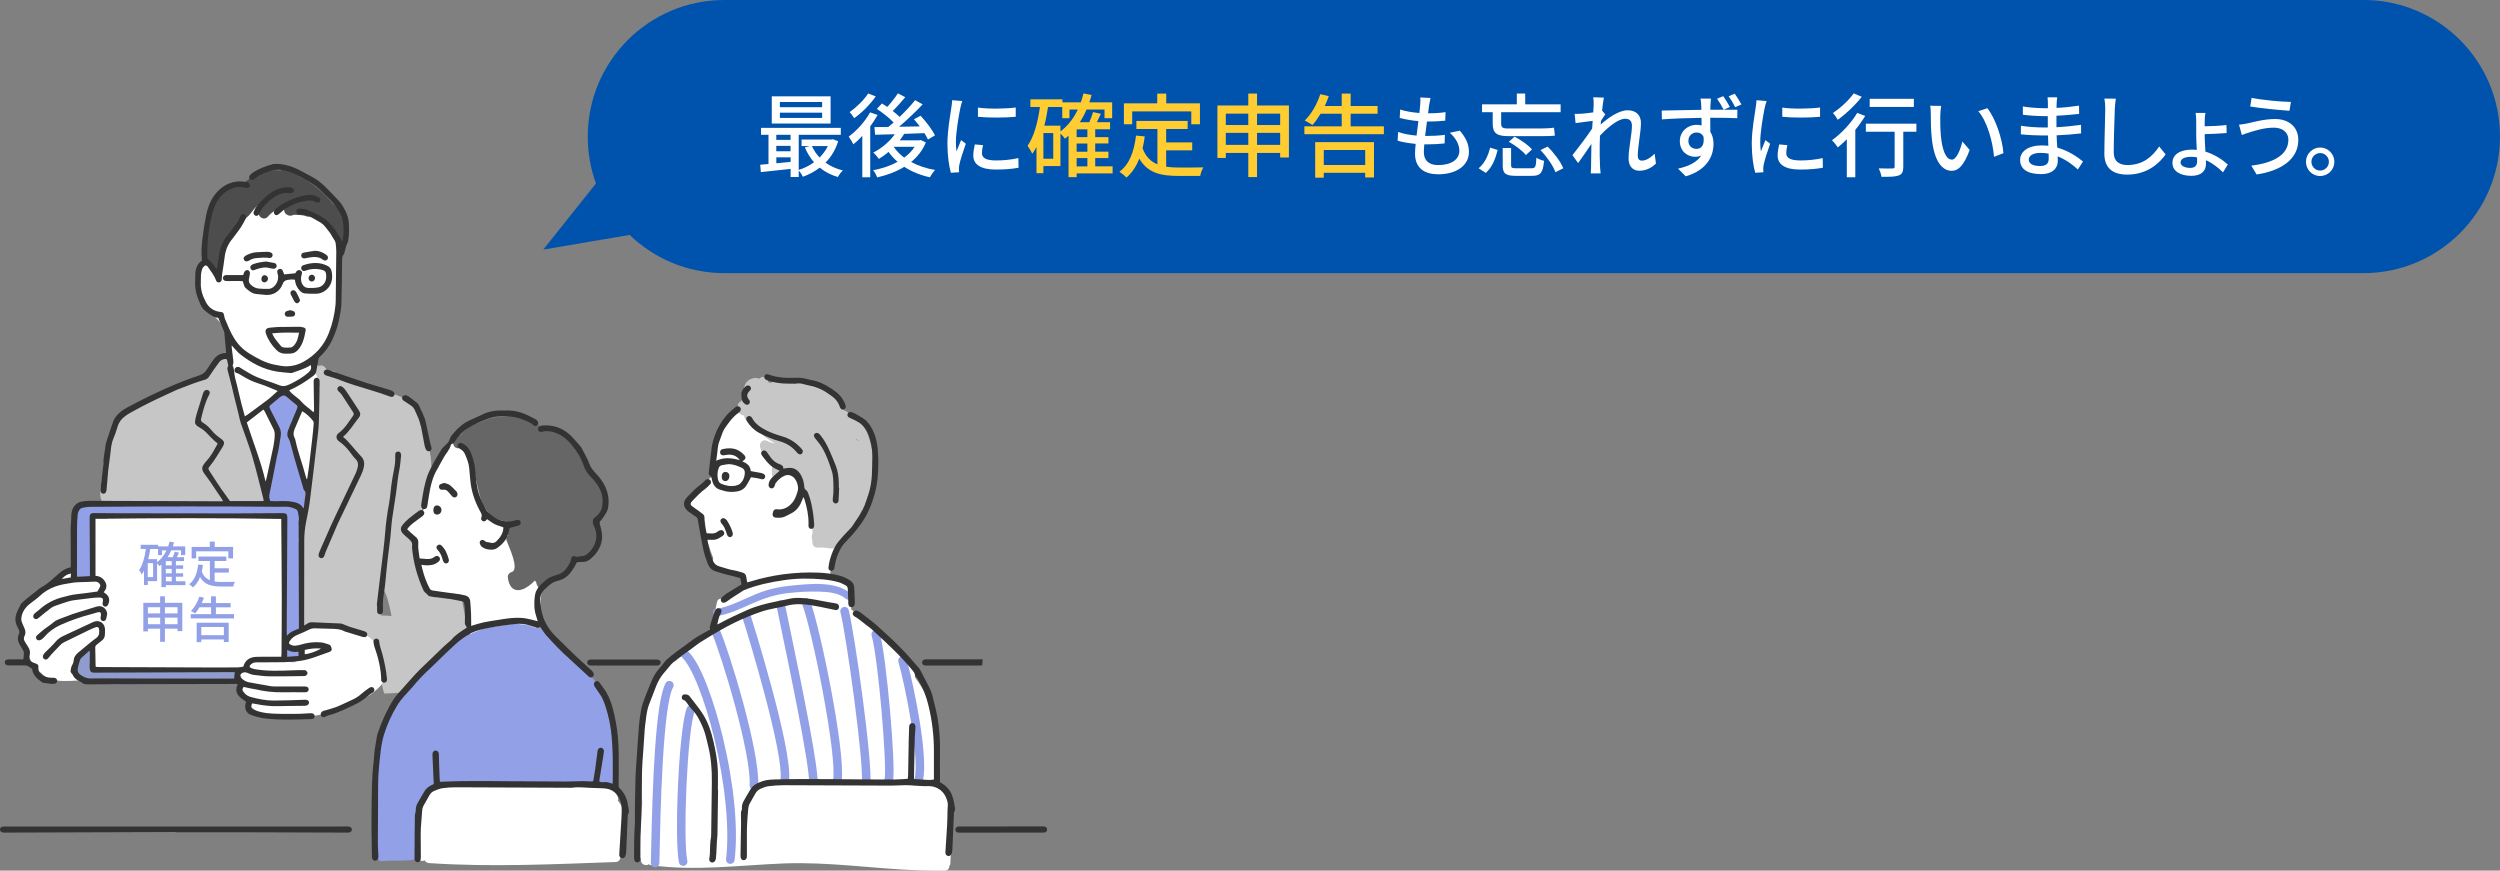 <?xml version="1.0" encoding="UTF-8"?><svg id="_レイヤー_2" xmlns="http://www.w3.org/2000/svg" viewBox="0 0 549.09 191.21"><rect x="0" y="0" width="549.09" height="191.21" fill="#808080" stroke="none"/><defs><style>.cls-1{fill:#ffcc32;}.cls-2{fill:#c6c6c6;}.cls-3{fill:#c7c7c7;}.cls-4{fill:#0053ad;}.cls-5{fill:#fff;}.cls-6{fill:#666;}.cls-7{fill:#92a0e7;}.cls-8{fill:#333;fill-rule:evenodd;}.cls-9{fill:#909cce;}.cls-10{fill:#4d4d4d;}</style></defs><g id="_レイヤー_1-2"><path class="cls-4" d="M519.09,0H159.09c-16.57,0-30,13.43-30,30h0c0,3.62.64,7.08,1.81,10.29l-11.58,14.53,18.97-3.22c5.39,5.19,12.72,8.39,20.8,8.39h360c16.57,0,30-13.43,30-30h0c0-16.57-13.43-30-30-30Z"/><path class="cls-5" d="M184.09,31.02c-.58,1.9-1.56,3.46-2.78,4.7,1.08.78,2.38,1.36,3.82,1.72-.38.32-.88,1-1.1,1.44-1.52-.44-2.86-1.14-3.98-2.06-1.12.86-2.38,1.52-3.7,2-.18-.4-.58-1-.92-1.36v1.42h-1.78v-1.78c-2.36.26-4.72.52-6.54.7l-.14-1.62c.54-.04,1.16-.1,1.82-.16v-6.42h-1.64v-1.52h17.52v1.52h-9.24v7.72c1.18-.36,2.34-.94,3.36-1.68-.82-.94-1.5-2.04-2.02-3.26l1.08-.3h-1.8v-1.44h6.58l.32-.06,1.14.44ZM182.43,27.14h-12.92v-5.98h12.92v5.98ZM170.5,29.6v1.12h3.14v-1.12h-3.14ZM170.5,33.22h3.14v-1.18h-3.14v1.18ZM173.65,35.56v-1h-3.14v1.3l3.14-.3ZM180.57,22.41h-9.28v1.14h9.28v-1.14ZM180.57,24.74h-9.28v1.16h9.28v-1.16ZM178.33,32.08c.4.92.98,1.78,1.68,2.52.74-.74,1.36-1.58,1.82-2.52h-3.5Z"/><path class="cls-5" d="M192.75,25.26c-.46.84-1.02,1.68-1.62,2.5v11.18h-1.74v-9.1c-.64.7-1.3,1.34-1.96,1.86-.18-.38-.72-1.3-1.02-1.7,1.76-1.28,3.58-3.3,4.7-5.32l1.64.58ZM192.35,21.17c-1.2,1.72-3.04,3.6-4.74,4.78-.22-.36-.7-1.02-1-1.34,1.5-1.04,3.22-2.7,4.06-4.08l1.68.64ZM203.35,31.28c-.72,1.76-1.84,3.16-3.24,4.3,1.52.82,3.32,1.42,5.26,1.76-.38.38-.88,1.12-1.12,1.6-2.12-.46-4.02-1.24-5.64-2.3-1.76,1.08-3.8,1.84-5.94,2.32-.18-.46-.56-1.22-.9-1.58,1.92-.34,3.78-.96,5.38-1.84-.76-.64-1.42-1.38-2-2.18-.68.6-1.4,1.1-2.12,1.54-.24-.36-.84-1.08-1.24-1.38,1.82-.94,3.58-2.38,4.74-4.04-1.6.04-3.08.08-4.32.12l-.16-1.68c.88,0,1.92-.02,3.08-.04.36-.3.76-.64,1.14-.98-.92-.96-2.4-2.14-3.68-2.98l1.12-1.2c.36.24.76.48,1.16.76.84-.9,1.76-2.08,2.34-2.98l1.62.84c-.88,1.04-1.88,2.18-2.76,3.04.58.44,1.1.88,1.52,1.3,1.28-1.24,2.5-2.54,3.4-3.68l1.66.92c-1.52,1.6-3.42,3.44-5.2,4.92,1.46-.02,3-.04,4.56-.08-.42-.56-.86-1.08-1.28-1.56l1.46-.78c1.2,1.3,2.6,3.1,3.16,4.32l-1.54.9c-.18-.4-.46-.88-.78-1.4-1.48.06-3,.12-4.44.16-.3.48-.62.96-.98,1.42h4.28l.32-.06,1.14.52ZM196.33,32.3c.58.86,1.36,1.64,2.26,2.32.94-.68,1.72-1.48,2.3-2.38h-4.52l-.04.06Z"/><path class="cls-5" d="M211.35,22.19c-.14.38-.34,1.16-.42,1.52-.34,1.62-.98,5.34-.98,7.46,0,.7.04,1.36.14,2.08.3-.8.7-1.76,1-2.48l1.04.8c-.54,1.5-1.24,3.62-1.42,4.62-.06.26-.12.68-.1.9,0,.2.02.5.04.74l-1.8.12c-.4-1.38-.76-3.72-.76-6.4,0-2.96.64-6.32.86-7.9.08-.5.16-1.12.18-1.64l2.22.18ZM215.91,31.88c-.16.68-.24,1.22-.24,1.76,0,.9.66,1.6,3.06,1.6,1.78,0,3.28-.16,4.94-.52l.04,2.12c-1.24.24-2.88.4-5.02.4-3.36,0-4.92-1.16-4.92-3.08,0-.78.16-1.58.34-2.44l1.8.16ZM223.09,23.61v2.04c-2.26.22-6,.24-8.3,0v-2.02c2.26.34,6.24.26,8.3-.02Z"/><path class="cls-1" d="M244.37,38.08h-7.9v.82h-1.78v-9.1c-.26.24-.52.46-.78.66-.18-.28-.64-.78-1-1.14v7.16h-3.74v1.56h-1.52v-5.76c-.28.54-.58,1.04-.92,1.5-.2-.42-.72-1.34-1.04-1.76,1.44-2.04,2.24-5.16,2.72-8.52h-2.1v-1.68h7.04v.66h4.04c.22-.64.42-1.28.58-1.96l1.78.34c-.14.56-.32,1.1-.5,1.62h5.02v3.48h-1.68v-1.9h-3.94c-.42,1-.92,1.92-1.48,2.78h2.08c.34-.72.64-1.58.82-2.22l1.72.38c-.28.62-.58,1.26-.88,1.84h2.9v1.56h-3.26v1.72h2.9v1.4h-2.9v1.8h2.9v1.4h-2.9v1.82h3.82v1.54ZM231.33,29.22h-2.16v5.64h2.16v-5.64ZM232.91,28.86c1.6-1.18,2.88-2.84,3.82-4.8h-1.84v1.9h-1.58v-2.46h-3.12c-.22,1.4-.48,2.8-.82,4.1h3.54v1.26ZM238.83,28.4h-2.36v1.72h2.36v-1.72ZM238.83,31.52h-2.36v1.8h2.36v-1.8ZM236.47,36.54h2.36v-1.82h-2.36v1.82Z"/><path class="cls-1" d="M256.13,36.62c.88.12,1.82.18,2.82.18.86,0,4.22,0,5.36-.04-.3.44-.62,1.34-.7,1.88h-4.76c-3.92,0-6.8-.66-8.62-3.8-.66,1.7-1.58,3.1-2.82,4.16-.3-.34-1.08-.98-1.54-1.28,2.2-1.64,3.22-4.44,3.64-7.94l1.92.18c-.12.92-.28,1.8-.48,2.62.7,1.86,1.82,2.92,3.26,3.52v-7.76h-4.62v-1.78h11.26v1.78h-4.72v2.94h5.72v1.74h-5.72v3.6ZM248.67,27.3h-1.82v-4.6h7.32v-2.14h1.98v2.14h7.4v4.6h-1.9v-2.84h-12.98v2.84Z"/><path class="cls-1" d="M283.09,23.17v11.42h-1.92v-1h-5.08v5.3h-1.92v-5.3h-4.94v1.1h-1.84v-11.52h6.78v-2.62h1.92v2.62h7ZM269.23,24.96v2.5h4.94v-2.5h-4.94ZM274.17,31.82v-2.64h-4.94v2.64h4.94ZM276.09,24.96v2.5h5.08v-2.5h-5.08ZM281.17,31.82v-2.64h-5.08v2.64h5.08Z"/><path class="cls-1" d="M303.95,27.74v1.74h-17.46v-1.74h8.2v-2.76h-4.64c-.58.96-1.18,1.8-1.78,2.48-.4-.26-1.24-.76-1.7-1,1.44-1.36,2.7-3.6,3.42-5.78l1.86.44c-.26.72-.56,1.46-.88,2.16h3.72v-2.72h1.96v2.72h5.92v1.7h-5.92v2.76h7.3ZM288.86,31.22h12.92v7.76h-1.94v-1.02h-9.1v1.06h-1.88v-7.8ZM290.75,32.94v3.3h9.1v-3.3h-9.1Z"/><path class="cls-5" d="M320.63,28.7c1.34,1.58,2,2.96,2,4.66,0,2.96-2.68,4.92-6.76,4.92-2.88,0-5.08-1.28-5.08-4.54,0-.52.06-1.26.14-2.14-1.46-.14-2.84-.36-3.96-.7l.1-1.92c1.28.46,2.7.68,4.06.8.12-1.04.26-2.14.4-3.18-1.42-.12-2.9-.38-4.1-.7l.1-1.84c1.2.4,2.74.64,4.22.76.08-.72.14-1.36.18-1.86.04-.5.08-1,.02-1.56l2.24.12c-.14.62-.22,1.08-.3,1.56l-.24,1.8c1.48,0,2.8-.08,3.84-.26l-.06,1.88c-1.24.12-2.36.2-3.98.2h-.04c-.14,1.02-.28,2.12-.4,3.16h.28c1.28,0,2.7-.06,4.06-.24l-.06,1.88c-1.22.14-2.42.2-3.7.2h-.76c-.06.7-.1,1.3-.1,1.72,0,1.78,1.04,2.84,3.16,2.84,2.9,0,4.64-1.26,4.64-3.14,0-1.34-.72-2.74-2.1-3.96l2.2-.46Z"/><path class="cls-5" d="M324.76,36.96c1.3-1.06,2.12-2.8,2.52-4.54l1.66.52c-.46,1.86-1.2,3.82-2.62,5.04l-1.56-1.02ZM327.85,24.64h-2.34v-1.72h7.64v-2.38h1.84v2.38h7.78v1.72h-13.06v2.54c0,.74.26,1.04,1.44,1.04h7.08c.94,0,2.36-.06,3.08-.18.04.52.14,1.28.2,1.74-.5.1-1.96.12-3.18.12h-7.02c-2.58,0-3.46-.64-3.46-2.76v-2.5ZM336.35,36.96c.86,0,1.02-.3,1.1-2.32.38.28,1.16.56,1.68.68-.24,2.64-.78,3.3-2.62,3.3h-3.6c-2.28,0-2.86-.54-2.86-2.32v-3.8h1.84v3.78c0,.56.16.68,1.2.68h3.26ZM332.65,30.02c1.4.72,3.04,1.86,3.84,2.8l-1.36,1.24c-.7-.92-2.34-2.14-3.74-2.92l1.26-1.12ZM339.91,32.2c1.44,1.4,2.88,3.34,3.44,4.76l-1.72.86c-.48-1.38-1.9-3.4-3.28-4.86l1.56-.76Z"/><path class="cls-5" d="M363.71,35.92c-1,.98-2.22,1.58-3.68,1.58-1.38,0-2.34-.96-2.34-2.72,0-2.18.74-5.28.74-7.16,0-1.06-.54-1.54-1.48-1.54-1.54,0-3.82,1.86-5.54,3.72-.04.7-.06,1.38-.06,2,0,1.72-.02,3.14.08,4.94.02.36.08.94.12,1.34h-2.16c.02-.34.06-.98.06-1.3.02-1.84.04-2.98.08-5.18-.92,1.36-2.08,3.08-2.92,4.22l-1.24-1.74c1.1-1.38,3.26-4.24,4.32-5.84.04-.56.08-1.14.12-1.7-.92.12-2.56.34-3.76.5l-.2-2.04c.5.02.92,0,1.48-.02.62-.04,1.66-.16,2.6-.3.06-.86.1-1.5.1-1.72,0-.5,0-1.06-.1-1.6l2.34.08c-.1.5-.26,1.56-.4,2.84l.7.84c-.26.36-.62.92-.94,1.42-.02.28-.04.54-.06.82,1.54-1.4,3.96-3.14,5.9-3.14s2.94,1.14,2.94,2.78c0,2-.7,5.2-.7,7.22,0,.62.28,1.06.9,1.06.88,0,1.9-.58,2.8-1.54l.3,2.18Z"/><path class="cls-5" d="M378.59,24.1c1.28,0,2.42-.02,3,0l-.02,1.86c-1.18-.06-3.04-.1-5.94-.1.02,1.06.02,2.2.02,3.1.46.72.7,1.62.7,2.64,0,2.64-1.4,5.76-6.1,7.12l-1.7-1.68c2.34-.52,4.14-1.38,5.1-2.88-.4.18-.86.28-1.36.28-1.62,0-3.34-1.18-3.34-3.46,0-2.08,1.7-3.56,3.7-3.56.38,0,.74.04,1.08.14l-.02-1.68c-3,.04-6.22.16-8.7.34l-.04-1.94c2.24-.02,5.9-.12,8.72-.16,0-.42-.02-.78-.04-1-.02-.52-.08-1.18-.16-1.46h2.3c-.04.28-.1,1.16-.12,1.44-.02.24-.02.6-.02,1h2.92c-.42-.8-.94-1.7-1.44-2.42l1.36-.56c.48.68,1.06,1.66,1.44,2.38l-1.34.6ZM372.63,32.7c1.02,0,1.78-.8,1.52-2.68-.32-.64-.86-.92-1.52-.92-.92,0-1.8.68-1.8,1.84s.84,1.76,1.8,1.76ZM381.11,23.54c-.42-.82-.92-1.7-1.44-2.4l1.34-.56c.48.7,1.08,1.62,1.48,2.36l-1.38.6Z"/><path class="cls-5" d="M388.01,22.19c-.14.38-.34,1.16-.42,1.52-.34,1.62-.98,5.34-.98,7.46,0,.7.04,1.36.14,2.08.3-.8.7-1.76,1-2.48l1.04.8c-.54,1.5-1.24,3.62-1.42,4.62-.06.26-.12.68-.1.9,0,.2.02.5.04.74l-1.8.12c-.4-1.38-.76-3.72-.76-6.4,0-2.96.64-6.32.86-7.9.08-.5.16-1.12.18-1.64l2.22.18ZM392.57,31.88c-.16.68-.24,1.22-.24,1.76,0,.9.66,1.6,3.06,1.6,1.78,0,3.28-.16,4.94-.52l.04,2.12c-1.24.24-2.88.4-5.02.4-3.36,0-4.92-1.16-4.92-3.08,0-.78.16-1.58.34-2.44l1.8.16ZM399.75,23.61v2.04c-2.26.22-6,.24-8.3,0v-2.02c2.26.34,6.24.26,8.3-.02Z"/><path class="cls-5" d="M409.67,25.46c-.62,1.02-1.36,2.06-2.18,3.06v10.42h-1.86v-8.36c-.66.66-1.34,1.28-1.98,1.8-.24-.4-.9-1.22-1.28-1.58,2.04-1.46,4.2-3.74,5.54-6l1.76.66ZM408.91,21.25c-1.36,1.78-3.44,3.76-5.28,5.06-.22-.42-.72-1.14-1.06-1.5,1.66-1.08,3.58-2.86,4.56-4.3l1.78.74ZM420.91,28.94h-2.88v7.7c0,1.06-.24,1.6-1,1.9-.74.28-1.92.3-3.78.3-.08-.54-.34-1.32-.6-1.86,1.28.04,2.62.04,2.98.02.38,0,.5-.1.5-.38v-7.68h-6.32v-1.78h11.1v1.78ZM420.35,23.48h-9.7v-1.78h9.7v1.78Z"/><path class="cls-5" d="M426.15,25.4c-.02,1.24,0,2.92.14,4.46.3,3.12,1.1,5.2,2.42,5.2,1,0,1.86-2.16,2.3-3.98l1.6,1.86c-1.26,3.4-2.48,4.58-3.94,4.58-2,0-3.84-1.92-4.38-7.14-.2-1.74-.22-4.1-.22-5.3,0-.5-.02-1.32-.14-1.86l2.42.04c-.1.58-.2,1.6-.2,2.14ZM440.03,33.64l-2.06.8c-.32-3.4-1.46-7.66-3.46-10.02l1.98-.66c1.82,2.3,3.28,6.66,3.54,9.88Z"/><path class="cls-5" d="M456.37,37.22c-1.12-1.04-2.64-2.16-4.42-2.88,0,.4.02.74.02,1.02,0,1.5-1.08,2.88-3.66,2.88-3,0-4.62-1.1-4.62-3.1,0-1.88,1.78-3.2,4.74-3.2.5,0,.98.04,1.46.08-.04-.74-.06-1.54-.08-2.26h-1.08c-1.26,0-3.5-.1-4.88-.26l.02-1.88c1.24.24,3.68.38,4.88.38h1.02v-2.5h-.98c-1.32,0-3.34-.14-4.5-.3v-1.82c1.22.22,3.2.38,4.48.38h1.02v-1.12c0-.36-.04-.94-.08-1.26h2.12c-.04.36-.1.8-.12,1.34,0,.22-.02.58-.02.98,1.66-.08,3.2-.24,4.94-.5l.02,1.82c-1.44.14-3.1.32-4.98.4v2.52c1.96-.1,3.7-.28,5.4-.52l.02,1.88c-1.84.22-3.48.34-5.38.42.02.9.08,1.84.14,2.7,2.56.72,4.52,2.12,5.66,3.06l-1.14,1.74ZM449.95,33.74c-.58-.1-1.16-.16-1.78-.16-1.68,0-2.58.64-2.58,1.46s.74,1.42,2.44,1.42c1.12,0,1.94-.32,1.94-1.6,0-.28,0-.66-.02-1.12Z"/><path class="cls-5" d="M464.71,21.67c-.12.72-.18,1.56-.22,2.26-.08,2.2-.24,6.76-.24,9.52,0,2.08,1.32,2.8,3.02,2.8,3.48,0,5.54-1.96,6.96-4.08l1.42,1.74c-1.32,1.88-3.98,4.44-8.42,4.44-3.02,0-5.04-1.3-5.04-4.58,0-2.82.2-7.92.2-9.84,0-.82-.06-1.62-.2-2.28l2.52.02Z"/><path class="cls-5" d="M484.23,29.74c0,.88.08,2.26.16,3.56,2.1.64,3.82,1.84,4.92,2.84l-1.06,1.72c-.96-.96-2.26-2.02-3.76-2.68.02.32.02.62.02.86,0,1.34-.84,2.58-3.2,2.58s-4.16-.96-4.16-2.84c0-1.78,1.56-2.92,4.34-2.92.34,0,.66.02,1,.06-.06-1.16-.12-2.4-.12-3.32v-3.02c0-.64-.06-1.46-.14-1.78h2.16c-.08.34-.16,1.16-.16,1.76v1.18c1.32-.02,3.4-.1,4.78-.28l.04,1.76c-1.36.12-3.48.22-4.82.24v.28ZM482.55,34.56c-.42-.08-.84-.12-1.28-.12-1.44,0-2.34.44-2.34,1.24,0,.68.82,1.2,2.14,1.2,1.02,0,1.5-.54,1.5-1.46,0-.24,0-.54-.02-.86Z"/><path class="cls-5" d="M499.45,28.04c-2.24,0-4.18.68-5.28,1-.6.16-1.26.42-1.78.62l-.62-2.28c.6-.04,1.36-.18,1.96-.3,1.44-.32,3.68-.94,5.96-.94,2.96,0,5.1,1.68,5.1,4.62,0,4.26-3.88,6.78-9.16,7.56l-1.16-1.94c4.86-.6,8.14-2.36,8.14-5.7,0-1.52-1.2-2.64-3.16-2.64ZM503.17,22.39l-.32,1.94c-2.24-.16-6.36-.54-8.62-.94l.3-1.9c2.24.48,6.64.88,8.64.9Z"/><path class="cls-5" d="M512.71,35.54c0,1.72-1.38,3.12-3.12,3.12s-3.12-1.4-3.12-3.12,1.4-3.14,3.12-3.14,3.12,1.42,3.12,3.14ZM511.51,35.54c0-1.06-.86-1.92-1.92-1.92s-1.92.86-1.92,1.92.86,1.92,1.92,1.92,1.92-.86,1.92-1.92Z"/><path class="cls-5" d="M205.68,172.83c.81-2.48.83-5.17.53-7.75-.17-1.47-.45-2.92-.82-4.35.69-4.37-1.89-8.32-4.49-12.08.18-.29.22-.65-.03-.97-.54-.74-1.03-1.51-1.54-2.26-.02-.1-.05-.21-.1-.32-2.56-5.22-8.02-7.7-12.29-11.28.02-1.15.04-2.38-.24-3.5v-.19c0-.33-.13-.58-.32-.74-.07-.15-.14-.29-.22-.43-.8-1.33-2.36-1.99-3.83-2.5.12-1.16.13-2.33.03-3.5,4.95-4.73,7.71-12.17,6.8-18.96-.49-3.63-2.16-6.65-4.69-9.26-2.36-2.45-5.17-4.6-8.3-5.95-2.52-1.09-5.25-1.59-7.96-1-.83.18-1.61.48-2.33.87,0-.72-1.02-1.4-1.79-.78-1.56,1.26-2.91,2.75-3.96,4.44,0,0-.02.01-.03.02-2.34,1.85-2.66,5.39-3.01,8.12-.19,1.43-.34,2.87-.71,4.26,0,.02-.01.05-.02.07-.24.05-.47.18-.64.42-1.24,1.71-2.74,3.22-3.99,4.93-.32.44-.08,1.14.37,1.39,1.06.59,1.91,1.26,2.42,2.38.16.34.28.71.37,1.08.04,1.57.19,3.12.73,4.62.01.04.03.08.05.12.27.98.62,1.94,1,2.9-.16.29-.2.64-.01.98.49.9,1.25,1.46,2.23,1.75.92.27,1.91.2,2.84.45,1.29.34,1.55,1.74,1.59,3.06-1.44.88-2.76,1.97-4.13,2.97-.5-.52-1.52-.52-1.7.38-.45,2.24-1.03,4.48-1.92,6.59-2.63,2-4.83,4.51-7.43,6.55-.36-.34-1.08-.41-1.42.02-2.25,2.9-3.82,6.18-4.73,9.73-.89,3.48-1.13,7.1-1.17,10.68-.04,3.6.17,7.24.23,10.86-.01.06-.02.12-.03.18-.18,3.07-.48,6.15-.42,9.23-.07.51-.15,1.02-.25,1.53-.08.45.1.81.39,1.03.01.14.03.28.04.42.1.93,1.2,1.19,1.74.77.11.11.25.18.41.21,9.73,1.36,19.53,0,29.28-.38,9.89-.38,19.68,1.16,29.54,1.52,1.92.07,3.83.07,5.75.07h.02c.67,0,1-.53.98-1.05.15-.16.25-.38.25-.67.02-4.61,2.14-14.21-3.08-16.66Z"/><path class="cls-5" d="M135.67,175.83c.11-.21.14-.46.06-.7-.7-2.06-3.01-2.76-4.95-3.09-2.81-.49-5.7-.43-8.53-.31-2.58.11-5.14.35-7.72.5-2.07.12-4.15-.15-6.21-.24-2.89-.12-5.8-.14-8.66.27-1,.14-2.17.34-3.22.74-.05-.01-.11-.02-.16-.02-2.33-.1-3.34,2.3-3.77,4.21-.11.47-.19.95-.26,1.43-.71,3.08-.51,6.31-.51,9.45,0,.61.66,1.22,1.29.98.09-.03.18-.06.26-.09.16.32.47.57.87.6,13.68.93,27.39.25,41.07-.23.55-.02,1.02-.45,1.02-1.02v-3.11c.88-2.22,1.46-4.72.73-7.07-.27-.87-.73-1.63-1.3-2.3Z"/><path class="cls-5" d="M92.2,124.48c.02.2.09.37.19.51.3,1.64.83,3.22,1.99,4.44.07.07.14.13.21.17.11.14.27.25.47.32,1.39.48,2.94.39,4.39.47,1.29.07,2.34.19,2.93,1.44.55,1.16.57,2.65.65,3.91.07.99.09,2.01.25,3-.03.1-.05.2-.05.29,0,.28.1.49.25.66,0,.03.01.05.02.08.24.86,1.23.88,1.73.41.24.03.48.06.72.09.05.04.09.07.13.11.28.21.66.18.97.02,2.13.24,4.26.35,6.39.03,1.38-.21,2.78-.72,3.77-1.74.93-.96,1.01-2.27,1.17-3.53.43-3.53.64-6.86,1.27-10.39.59-3.35,1.25-6.6,1.19-10.02-.11-6.35-2.01-13.47-7.08-17.68-2.43-2.02-5.94-3.63-9.15-2.97-1.04.21-1.91.73-2.67,1.41-.1,0-.2.02-.3.07-.84.31-1.52.82-2.14,1.4-.14.05-.29.13-.42.27-.58.58-1.1,1.18-1.57,1.85-.14.2-.18.41-.16.6-1.5,2.52-2.44,5.32-3.29,8.14-.16.44-.3.89-.4,1.36-.07.31,0,.58.13.79-.18.58-.39,1.15-.64,1.7-.39.87-.9,1.64-1.5,2.32-.68.28-1.15.72-1.58,1.3-.78-.32-1.67.6-1.29,1.39-.18.7.38,1.49,1.12,1.3.58.66,1.15,1.31,1.85,1.85.05,1.55.26,3.09.46,4.63Z"/><path class="cls-5" d="M82.74,138.27c-1.3-1.22-2.16-2.56-2.06-4.41.1-1.97,1.31-3.83,2.09-5.59.67-1.51,1.08-3.08,1.47-4.68.8-3.29,1.39-6.64,1.82-10,.46-3.59.7-7.24.48-10.86-.19-3.06-.69-6.28-2.29-8.95-2-3.35-5.49-5.65-8.6-7.88-1.51-1.08-2.94-2.17-4.3-3.43-1.21-1.12-2.32-2.6-1.44-4.28.46-.87,1.21-1.54,1.58-2.44,1.46-2.46,2.3-5.23,2.63-8.16.24-2.07.15-4.17.28-6.25.14-2.22.32-4.44.28-6.66-.11-6.09-3.43-12.52-9.81-13.87-3.04-.64-6.23.05-8.87,1.66-2.4,1.47-4.21,3.67-5.42,6.17-.36.05-.69.26-.84.69-1.18,3.4-4.14,5.86-5.57,9.15-.77,1.77-.98,3.61-.59,5.5.39,1.87,1.59,3.46,2.87,4.83,1.12,1.2,2.36,2.25,3.07,3.76.71,1.52.87,3.51.9,5.16.05,3.11-1.48,5.48-3.75,7.47-1.2,1.05-2.5,1.98-3.78,2.94-1.48,1.12-2.89,2.31-4.29,3.53-3.21,2.81-6.36,5.74-8.81,9.25-1.12,1.62-1.99,3.37-2.67,5.21-.53,1.42-1.02,2.82-2.4,3.62-1.21.7-2.59.6-3.93.78-1.26.17-2.13.97-2.67,2.09-1.84,3.86-.33,8.54-2.68,12.19-.85,1.32-2.17,2.26-3.45,3.13-1.5,1.02-3,2.01-4.37,3.21-1.38,1.22-2.62,2.71-3.08,4.53-.4,1.58-.06,3.23.43,4.74.54,1.69,1.16,3.48,1.97,5.06.52,1.01,1.28,1.79,2.19,2.4,1.48,1.79,4.33,1.74,6.44,1.67,3.05-.1,6.08-.63,9.08-1.11,3.37-.54,6.8-.76,10.28-.96,5.08-.3,10.18-.42,15.27-.18.82.04,1.64.09,2.46.15.01.04.02.09.03.13-.3.23-.49.62-.38,1.06.45,1.81.91,3.52,2.37,4.63-.32,1.86,1.35,3.02,3.15,3.43.02,0,.04,0,.05.01.12.16.29.29.53.38,1.91.71,4.08.75,6.09.66,2.66-.11,5.33-.58,7.9-1.27,4.69-1.26,10.19-3.54,12.75-7.95,1.17-2.03,1.46-4.65.53-6.83-.61-1.44-1.86-2.44-2.97-3.48Z"/><path class="cls-7" d="M40.73,128.51h-4.3v.45h-.97v-4.96c-.14.13-.28.25-.42.36-.1-.15-.35-.42-.54-.62v3.9h-2.04v.85h-.83v-3.14c-.15.29-.32.57-.5.82-.11-.23-.39-.73-.57-.96.78-1.11,1.22-2.81,1.48-4.64h-1.14v-.92h3.83v.36h2.2c.12-.35.23-.7.32-1.07l.97.19c-.08.31-.17.6-.27.88h2.73v1.9h-.92v-1.04h-2.15c-.23.54-.5,1.05-.81,1.51h1.13c.19-.39.35-.86.45-1.21l.94.21c-.15.34-.32.69-.48,1h1.58v.85h-1.78v.94h1.58v.76h-1.58v.98h1.58v.76h-1.58v.99h2.08v.84ZM33.63,123.69h-1.18v3.07h1.18v-3.07ZM34.49,123.49c.87-.64,1.57-1.55,2.08-2.61h-1v1.04h-.86v-1.34h-1.7c-.12.76-.26,1.53-.45,2.23h1.93v.69ZM37.71,123.24h-1.29v.94h1.29v-.94ZM37.71,124.94h-1.29v.98h1.29v-.98ZM36.43,127.68h1.29v-.99h-1.29v.99Z"/><path class="cls-7" d="M47.14,127.72c.48.07.99.1,1.54.1.47,0,2.3,0,2.92-.02-.16.24-.34.73-.38,1.02h-2.59c-2.14,0-3.7-.36-4.7-2.07-.36.93-.86,1.69-1.54,2.27-.16-.19-.59-.53-.84-.7,1.2-.89,1.75-2.42,1.98-4.33l1.05.1c-.07.5-.15.98-.26,1.43.38,1.01.99,1.59,1.78,1.92v-4.23h-2.52v-.97h6.13v.97h-2.57v1.6h3.12v.95h-3.12v1.96ZM43.08,122.64h-.99v-2.51h3.99v-1.17h1.08v1.17h4.03v2.51h-1.04v-1.55h-7.07v1.55Z"/><path class="cls-7" d="M40.04,132.4v6.22h-1.05v-.54h-2.77v2.89h-1.05v-2.89h-2.69v.6h-1v-6.28h3.69v-1.43h1.05v1.43h3.81ZM32.48,133.37v1.36h2.69v-1.36h-2.69ZM35.18,137.1v-1.44h-2.69v1.44h2.69ZM36.22,133.37v1.36h2.77v-1.36h-2.77ZM38.99,137.1v-1.44h-2.77v1.44h2.77Z"/><path class="cls-7" d="M51.4,134.88v.95h-9.51v-.95h4.47v-1.5h-2.53c-.32.52-.64.98-.97,1.35-.22-.14-.68-.41-.93-.54.78-.74,1.47-1.96,1.86-3.15l1.01.24c-.14.39-.31.8-.48,1.18h2.03v-1.48h1.07v1.48h3.23v.93h-3.23v1.5h3.98ZM43.19,136.78h7.04v4.23h-1.06v-.56h-4.96v.58h-1.02v-4.25ZM44.21,137.71v1.8h4.96v-1.8h-4.96Z"/><path class="cls-9" d="M52.12,147.64c-6.97-1.78-14.04-.58-21.09-.04-.09-.05-.18-.1-.29-.13-2.88-.94-5.88.27-8.76-.47-.54-.14-.97.06-1.24.39,0-1.35-.51-2.7-.23-4.04.28-1.28-1.68-1.82-1.96-.54,0,.04-.01.08-.02.12-1.26.81-2.24,2.05-2.65,3.5.29.86.75,1.67,1.37,2.32.08.39.35.72.88.83,5.56,1.15,11.2.66,16.8.13,5.49-.52,11.11-1.04,16.52.34,1.57.4,2.23-2.02.67-2.41Z"/><path class="cls-10" d="M75.7,48.61c-.12-.26-.25-.51-.38-.76-.37-1.26-1.04-2.4-2.2-3.1-.27-.32-.54-.63-.82-.93-1.32-1.45-2.8-2.79-4.43-3.88-.57-.38-1.22-.76-1.9-.98-.95-.86-2.45-1.36-3.47-1.62-.36-.09-.68-.03-.93.12-1.14-.18-2.37-.04-3.46.25-1.8.48-3.74,1.51-4.94,3.03-1.3.06-2.59.37-3.71,1.08-1.34.84-2.21,2.18-2.8,3.61-1.19,2.91-1.18,6.14-1.95,9.16-.18.72.22,1.24.76,1.45-.35.22-.58.61-.58,1.05,0,.68.57,1.25,1.25,1.25h.12c.01.07.03.14.04.2,0,.04.01.1.01.13.06,1.61,2.56,1.62,2.5,0-.03-.76-.21-1.56-.46-2.33.02-.03.04-.06.06-.09,1.41-2.62,3.3-5.2,4.47-8.01.12,0,.26,0,.4-.04,1.67-.42,2.11-2.37,3.5-3.14,0,0,.01,0,.02-.01.02,0,.05-.02.1-.03.13-.05.27-.09.41-.13.31-.09.63-.16.94-.23,0,0,.02,0,.03,0-.46.35-.87.74-1.22,1.15-1.04,1.22.72,3,1.77,1.77.72-.85,2.08-1.85,3.38-2.06.02.21.09.42.2.6,0,.31.12.62.36.84.24.22.31.24.62.36.13.05.29.07.43.05.28-.03.46-.05.71-.2,0,0,0,0,0,0,.94.06,1.9-.01,2.78.35.36.15.75.04,1.05-.19,2.19.83,4.18,2.34,4.96,4.55.06.18.15.33.26.45-.05.48.22,1,.62,1.24.63.37,1.32.11,1.71-.45.96-1.35.4-3.13-.22-4.49Z"/><path class="cls-2" d="M56.26,102.54c.21-.74-.15-1.36-.59-1.95-.05-.06-.09-.13-.13-.2.02-.15,0-.3-.05-.45-.28-.84-.59-1.68-.89-2.51-.45-1.79-.9-3.58-1.55-5.31-.08-.22-.22-.39-.38-.5-.25-2.15-.88-4.22-1.71-6.21-.44-1.61-.8-3.24-.84-4.91,0,0,0,0,0,0,0,0,0,0,0,0,0,0,0,0,0-.01.01-.02.03-.04.04-.06.31-.51.17-1.05-.16-1.43-.51-.93-2.29-.72-2.37.61-.04.06-.07.11-.1.17-.19.21-.39.4-.58.6-.32.32-.63.65-.93.99,0,0,0,0,0,0-.08.05-.16.09-.23.14-.25.18-.44.4-.55.66-1.32.17-2.61.75-3.78,1.33-1.37.67-2.66,1.48-3.96,2.27-1.1-.15-2.11.27-3.08.99-.27.2-.47.46-.56.76-2.56.86-5.28,1.38-7.2,3.43-.24.25-.34.54-.35.81-.09.12-.16.27-.21.45-.68,2.64-1.89,5.11-2.45,7.77-.06,0-.13.02-.19.04-.6.17-.51,1.03-.26,1.67.16.41-.3.7-.16,1.12-.1.12-.19.27-.25.45-.38,1.19-.51,2.48-.65,3.71-.14,1.19-.38,2.87.76,3.65.63.43,1.25.17,1.58-.31.03.31.05.63.07.94,11.41-.49,22.81-.01,34.22.01-.59-2.97-1.32-5.91-2.48-8.7Z"/><path class="cls-2" d="M102.46,138.78c-.05-1.03-.16-2.04-.29-3.03-.19-1.39-.45-2.77-.75-4.15-2.47-.03-4.97.15-6.71-1.27-3.13-2.5-3.29-7.2-3.91-11.42-.16-.94-2.03-1.72-1.88-2.5.31-1.72,2.5-2.82,3.6-4.22,1.88-2.42,1.23-5.98,2.49-8.83-.09-.33-.18-.66-.27-.98.01-2.71-.85-5.49-1.87-7.89-.13-.3-.26-.6-.4-.9-.07-.29-.14-.58-.21-.87-.27-1.05-.61-2.11-1.14-3.05-.66-1.17-1.89-1.97-3.08-2.51-1.23-.56-2.53-.92-3.8-1.34-1.18-.39-2.34-.83-3.54-1.17-2.29-.66-5.19-1.13-6.97-2.85-.59-.56-1.33-.39-1.77.06-.06-.17-.12-.33-.18-.5-.03-.06-.05-.12-.07-.18-.26-.63-.82-1.07-1.54-.87-.6.16-1.13.91-.87,1.54.46,1.12.73,2.29.87,3.49-.98,2.22-.18,4.95-.48,7.31-.03.22.03.43.15.62-.46,3.37-1.19,6.7-1.64,10.08-.6,4.51-1.14,8.99-2.06,13.45,0,0,0,0,0,0,1.24,6.68.11,13.94.25,20.78.29.11.58.22.86.33.21.08.43.17.64.26,2.28-.37,4.52-1.1,6.97-.46,2.5.78,5.48,1.25,7.04,2.97,2.19,2.35,1.88,5.95,2.5,9.07-.2.09-.39.19-.58.29.21.8.28,1.65.62,2.29,1.38-.04,2.75-.12,4.12-.24,4.29-5,8.49-9.84,13.92-13.3ZM83.67,135.17c.03-1.98.35-3.94.48-5.91.62,1.07.97,2.27,1.28,3.47.22.85.4,1.7.56,2.56-.77-.07-1.54-.1-2.32-.12Z"/><path class="cls-7" d="M65.61,127.69c.51-2.99.46-5.99-.02-8.98,0,0,0,0,0-.01.03-.11.05-.23.05-.36v-2.58c0-.09-.01-.18-.03-.26,0,0,0,0,0-.01.48-.99.41-1.96.28-3.02.36.43.59.97.66,1.64.35-2.1.57-4.21.64-6.3,0-.23-.04-.42-.12-.58-.02-1.75-.52-3.52-1-5.18-.63-2.14-1.41-4.23-2.21-6.31-.08-.2-.18-.37-.32-.52.08-.12.15-.27.18-.45.15-.83.39-1.64.6-2.46.15,0,.29-.06.41-.15.83-.61,1.61-1.58,1.04-2.64-.08-.14-.18-.25-.31-.33v-.17c0-.68-.57-1.25-1.25-1.25-.06,0-.12,0-.18.01-.3-.47-.68-.9-1.11-1.28-.53-.46-1.24-.49-1.77,0-.53.49-1.15.82-1.61,1.36-.83.11-1.54.94-.93,1.8,1.12,1.59,2.06,3.25,2.69,5.1.03.09.08.18.13.26-.56.07-1.03.46-.97,1.19.16,1.88-.33,3.78-.84,5.57-.54,1.92-1.21,3.81-1.94,5.67-.22.56.15,1.19.65,1.45.02.1.06.2.1.3.21.47.36.97.48,1.48-5.51-.39-11.1.23-16.6.05-4.08-.14-8.13,0-12.2.23-1.81.11-3.69-.23-5.49-.38-1.89-.15-3.78-.18-5.64.19-.25.05-.45.18-.6.35-.4,0-.79.02-1.18.07-1.27.16-1.67,1.7-.63,2.32-.26,2.45-.61,4.87-.69,7.34-.04,1.37-.11,3.73.61,5.37-.16.71.24,1.56,1.18,1.56.07,0,.14,0,.21-.02.19.09.37-.23.6-.19.82.15,1.58.05,1.62-.81.07-1.66-.06-3.3-.25-4.94.34-.16.54-.52.59-.93.16-1.33.32-2.96-.54-4.09.13-1.07.15-2.18-.12-3.13,1.18.08,2.36.24,3.53.25.61,0,1.02-.41,1.17-.91,1.89.15,3.78.43,5.64.44,1.95.01,3.92-.23,5.87-.29,2.01-.06,4.02-.06,6.03.04,6.83.33,13.86-.88,20.63.44,0,0,.01,0,.02,0v5.01c-.02.2-.04.4-.06.6-.25.2-.41.51-.41.93,0,3.05,0,6.11.23,9.15,0,.05.01.1.02.15-.47,1.92-.05,2.59-.2,4.55-.18,2.37-.33,8.45-.03,11.06.03.28.22.02.41-.36.17.24.42.43.71.55.74.31,1.73.27,2.27-.42.44-.56.57-1.22.55-1.91-.79.12-1.61.05-2.44-.13-.94-.16-1.25-1.25-.78-2.03.43-.87,1.67-1.2,2.72-1.62-.02-.2.45-.4.44-.6-.05-.73-.15-1.26,0-1.98.06-.28.1-.76,0-.99,0-1.09.05-1.83,0-2.92.54-.15.31-.97.38-1.54.1-.76.1-1.53.1-2.29,0-.69-.46-1.09-.98-1.18ZM63.59,111.35c-.09-.04-.18-.07-.29-.09-1.21-.24-2.43-.4-3.65-.5,1.45,0,2.99.1,4.25.49-.11.02-.21.06-.31.1Z"/><path class="cls-7" d="M107.75,137.76s.01,0,0,0h0Z"/><path class="cls-7" d="M134.68,166.28c-.07-3.07-.29-6.12-1.03-9.12-.41-1.66-.92-3.28-1.83-4.72-.13.22-.34.39-.63.47-.54.15-1.24-.18-1.35-.77-.18-1.05-.56-1.76-1.39-2.44-.46-.38-.39-1.15,0-1.55.06-.06.12-.11.18-.15-.64-.58-1.26-1.17-1.9-1.76-.52-.48-1.02-.98-1.55-1.45-1.86-1.63-3.55-3.42-5.19-5.26-.46-.53-.81-1.15-1.24-1.77-.41.27-.83.21-1.27.05-.32-.12-.67-.17-.99-.29-.67-.26-1.36-.37-2.06-.39-1.06-.29-2.67.03-3.38.12-.96.13-1.91.28-2.86.44-.13.02-.26.04-.38.06-.29.05-.12,0-.07-.01-.03,0-.09.02-.24.06-.83.19-1.65.43-2.46.72-3.13,1.13-5.9,3.31-8.31,5.55-1.27,1.18-2.38,2.5-3.68,3.66-1.29,1.14-2.63,2.23-3.83,3.48-.22.23-.3.49-.29.74-1.55,1.26-2.67,3.07-3.57,4.82-.87,1.68-1.41,3.38-1.71,5.24-.28,1.81-.52,3.64-.6,5.48-.01.22-.02.46-.03.71-.27.15-.46.43-.46.84,0,5.85-.44,11.74.47,17.55v.92c-.04.12-.07.24-.12.35-.23.57.36,1.37.98,1.29,2.33-.3,4.68.1,7-.35.44-.09.75-.55.75-.98,0-.67-.02-1.34-.19-1.99-.05-.18-.15-.33-.27-.45,0-.93.01-1.86.02-2.79,0-1.09.02-2.18.04-3.28,0-.23.07-.46.11-.69.03-.19.11-.38.1-.56-.03-.53.11-1.02.37-1.48.52-.91,1.04-1.83,1.57-2.73.33-.55.84-.91,1.39-1.22.18-.1.38-.19.59-.3-.03-.74-.07-1.48-.1-2.2.02.07.04.15.06.22.04.14.1.25.17.35v.84c0,1.23,1.79,1.31,2.01.23.46,0,.9,0,1.35,0,.7-.02,1.41-.08,2.12-.08,7.98.03,15.96.07,23.94.09,1.05,0,2.1-.08,3.15-.09.64,0,1.28.04,1.92.06.13,0,.25-.03.43-.04.14-.85.3-1.69.42-2.53.11-.8.22-1.61.32-2.41,0,.11,0,.22.01.34.02,1.11.01,2.39-.47,3.42-.48,1.02.76,1.92,1.47,1.4.21.05.42.05.65-.02.23-.07.51,0,.75.06.35.08.69.21,1.09.33.02-.2.05-.36.05-.52,0-1.82.03-3.65,0-5.47Z"/><path class="cls-7" d="M131.14,150.22c-.11-.14-.21-.28-.32-.42-.19-.3-.42-.58-.67-.84,0,0-.01.02-.02.03-.69-.76-1.47-1.47-2.32-2-1.12-.7-2.14,1.06-1.03,1.76.36.22.72.52,1.08.85.04.19.14.37.29.5.83.68,1.2,1.39,1.39,2.44.06.35.34.61.67.73-.59.96.73,2.19,1.56,1.27,1.22-1.34.31-3.1-.62-4.32Z"/><path class="cls-6" d="M131.08,105.64c-1.1-1.96-2.17-3.96-3.32-5.89-1.09-1.82-2.5-3.44-4.32-4.55-.74-.45-1.53-.71-2.38-.81-.46-.05-2.16.32-2.2-.21-.05-.71-.64-1.06-1.19-1.05-1.86-1.81-4.83-1.99-7.4-1.52-.4-.03-.8-.02-1.22.04-1.24.18-2.39.59-3.5,1.14-1.72.46-3.45,1.13-4.1,2.57-.11.08-.23.16-.34.24-.27.05-.49.22-.63.44-.16.11-.31.22-.47.33-1.15.8-.06,2.7,1.11,1.89.14-.1.28-.2.42-.3,1.48.83,1.98,2.9,2.36,4.43.49,1.96.82,3.96,1.32,5.92.53,2.06,1.38,4.06,3.18,5.29.76.52,1.78.74,2.65.95.23.05.5.09.79.13-.19.18-.32.43-.32.77v1.72c0,.15.03.28.09.41-.34.23-.54.62-.36,1.13.41,1.17,3,6.43,1.08,6.94-.44.12-.84.58-.8,1.06.13,1.79,1.07,3.41,3.09,2.77,1.05-.33,2.03-1.12,2.86-1.98.09.14.19.27.3.4.03.37.17.69.47,1.09.83,1.13,2.73.03,1.89-1.11,0,0-.02-.02-.02-.03,1.07-.04,2.14-.43,3.13-.99,2.01-1.14,3.01-3.39,5.09-4.45,1.79-.91,3.16-2.32,3.33-4.42.08-1.02.03-2.04.07-3.07.05-1.22.56-2.38.77-3.58.36-2.05-.41-3.96-1.4-5.72Z"/><path class="cls-3" d="M191.48,98.42c-.41-1.8-1.04-4.25-2.54-5.48-.2-.16-.41-.25-.61-.28-.1-.11-.2-.21-.31-.31-.04-.12-.1-.24-.18-.34-.57-.71-1.3-1.3-2.1-1.74-.12-.07-.24-.1-.36-.12-1.47-3.48-6.2-5.5-9.61-6.09-.4-.07-.74.06-.99.28-.37-.02-.74-.03-1.12-.04-1.55-.47-3.12-.68-4.67-.2-.07-.1-.16-.18-.25-.25-.06-.71-.82-1.38-1.64-.93-.14.08-.28.17-.41.26-.29-.16-.69-.22-1.2-.12-2.05.42-2.42,2.44-1.94,4.19-.06.11-.1.23-.11.37-.32.06-.61.28-.78.58-.3.14-.54.4-.59.7-.11.72-.12,1.17.27,1.78.23.35.55.5.88.51.08.09.17.17.26.25.01.32.16.65.5.89.98.7,2,1.4,3.06,2.04-.04.23,0,.47.15.69.65,1.01,1.82,1.58,2.8,2.22.07.05.14.09.21.14-.57-.09-1.16-.29-1.67-.57-.89-.49-1.79.31-1.61,1.24.3,1.55,1.32,2.6,2.62,3.3,0,0,0,0,0,0-.02.2.02.37.09.52-.11.75-.14,1.52-.09,2.3.09,1.4,2.28,1.41,2.19,0-.02-.27-.03-.54-.02-.81.11.02.23.03.34.01.28.27.69.42,1.07.29.29-.1.76-.37,1.22-.56.22.1.47.16.74.22-.07.25-.05.52.08.77,2.03,3.85,3.31,8.29,3.29,12.67,0,.08,0,.16,0,.24,0,.05,0,.1,0,.16,0,0,0,0,0,0-.11.16-.17.37-.16.62,0,.08.01.17.02.25-.02.17,0,.35.07.51.03.21.06.43.07.64.03.78.67,1.15,1.39,1.06.98-.13,2.01.18,2.99.2.52.01.85-.28.98-.65.29-.18.49-.5.55-.82.42-.16.63-.58.62-1.01.99-.63,1.77-1.61,2.43-2.69.03-.05.06-.09.1-.14.61-.86,1.17-1.74,1.57-2.71,0-.01.02-.02.02-.03.75-1.04,1.17-2.16,1.44-3.33.68-1.41,1.11-3,1.29-4.65.01-.03.03-.07.04-.1.46-1.91.02-4.04-.41-5.91ZM188.71,96.77s.03.08.05.13c-.21-.14-.45-.23-.69-.29-.03-.06-.06-.13-.09-.19,0-.02,0-.03,0-.05.19.22.46.36.73.4Z"/><path class="cls-7" d="M186.84,130.39c-3.28-2.87-9.08-2.14-13.06-1.77-2.7.26-5.16.81-7.68,1.85-2.95,1.21-5.79,2.79-8.97,3.32-.99.16-.57,1.67.42,1.51,2.71-.45,5.21-1.66,7.7-2.77,2.56-1.13,5.06-1.96,7.84-2.27,2.21-.24,4.43-.38,6.66-.32,1.95.05,4.45.2,5.99,1.56.76.66,1.87-.44,1.11-1.11Z"/><path class="cls-7" d="M143.89,190.49h-.02c-.52-.01-.93-.44-.92-.96.01-.58.03-1.32.05-2.21.31-15.2.95-33.17,3.2-37.28.25-.45.82-.62,1.27-.37.46.25.62.82.37,1.27-2.31,4.23-2.81,28.46-2.97,36.42-.02.89-.03,1.63-.05,2.21-.01.51-.43.92-.94.92Z"/><path class="cls-7" d="M150.05,190.18c-.43,0-.82-.3-.92-.73-1.06-4.76-.08-29.28,1.71-33.94.19-.48.73-.73,1.21-.54.48.19.73.73.54,1.21-1.68,4.38-2.61,28.44-1.63,32.86.11.51-.21,1.01-.71,1.12-.07.02-.14.02-.21.02Z"/><path class="cls-7" d="M160.4,189.73s-.08,0-.11,0c-.51-.06-.88-.53-.82-1.04.79-6.56-.15-16.38-2.53-26.27-2.14-8.91-5.05-16.2-7.24-18.12-.39-.34-.43-.94-.08-1.33.34-.39.94-.43,1.33-.08,3.02,2.66,6.02,11.61,7.82,19.09,2.46,10.25,3.4,20.06,2.57,26.93-.06.48-.46.83-.93.83Z"/><path class="cls-7" d="M165.58,173.48s-.04,0-.05,0c-.52-.03-.91-.47-.88-.99.39-6.95-6.19-28.66-8.35-33.57-.21-.47,0-1.03.48-1.24.48-.21,1.03,0,1.24.48,2.27,5.16,8.92,27.08,8.51,34.43-.03.5-.44.89-.94.89Z"/><path class="cls-7" d="M172.39,172.14s-.06,0-.1,0c-.52-.05-.89-.51-.84-1.03.61-5.97-6.92-30.92-8.33-35.26-.16-.49.11-1.02.6-1.18.49-.16,1.02.11,1.18.6.09.28,9.14,28.89,8.41,36.03-.05.48-.46.84-.93.84Z"/><path class="cls-7" d="M178.63,172.14c-.02-.88,0,0-.02,0-.52-.04-.96.39-.92-.13.25-3.41-4.27-25.11-6.2-34.37-.42-2.03-.76-3.65-.96-4.65-.1-.51.23-1,.74-1.11.51-.1,1,.23,1.11.74.2,1,.54,2.62.96,4.64,3.38,16.21,6.47,31.66,6.23,34.89-.04.49-.44,0-.93,0Z"/><path class="cls-7" d="M183.94,172.19s-.08,0-.12,0c-.51-.07-.88-.54-.81-1.05.33-2.61-.54-9.85-2.32-19.36-1.57-8.37-3.47-16.42-4.52-19.14-.19-.48.05-1.03.54-1.21s1.03.05,1.21.54c2.15,5.57,7.78,32.88,6.95,39.41-.06.47-.46.82-.93.82Z"/><path class="cls-7" d="M190.18,172.24s0,0-.05,0c-.51-.08-.94.22-.86-.29.25-1.66-.38-8.7-1.65-18.37-1.1-8.4-2.43-16.79-3.03-19.11-.13-.5.17-1.01.68-1.14.5-.13,1.01.17,1.14.68,1.24,4.82,5.37,33.95,4.71,38.24-.07.46-.49.02-.95.02Z"/><path class="cls-7" d="M195.21,172.23c-.06,0-.13,0-.19-.02-.51-.11-.83-.6-.73-1.11.57-2.71-1.39-26.43-2.85-31.52-.14-.5.14-1.02.64-1.16.5-.14,1.02.14,1.16.64,1.41,4.91,3.57,29.15,2.89,32.42-.09.44-.48.75-.92.75Z"/><path class="cls-7" d="M201.77,172.25c-.08,0-.16,0-.23-.03-.5-.13-.8-.64-.68-1.14,1.16-4.53-1.96-20.09-3.54-25.73-.14-.5.15-1.02.65-1.16.5-.14,1.02.15,1.16.65,1.55,5.51,4.87,21.54,3.55,26.7-.11.42-.49.71-.91.71Z"/><path class="cls-8" d="M53.47,150.93c-.35.55-.35.72.08,1.19.42.48.95.81,1.56.97,1.64.44,3.31.78,5.01.78,2.29,0,4.59-.11,6.88-.18.51-.02.83.17.87.55.04.37-.25.68-.72.76-.11.02-.21.02-.32.02-1.99.03-3.99.03-5.98.08-1.62.04-3.21-.19-4.79-.5-.21-.04-.42-.08-.61-.11-.06.04-.11.06-.12.1-.31.92-.18,1.09.76,1.44,1.64.61,3.35.71,5.07.75,1.52.03,3.05.02,4.57,0,.77-.01,1.54-.09,2.31-.13.21,0,.43,0,.63.06.3.08.46.32.44.63-.02.31-.21.51-.52.58-.06.01-.13.02-.19.02-3.45.1-6.91.26-10.34-.16-.97-.12-1.93-.4-2.86-.73-1.23-.44-1.64-1.59-1.14-2.9-.41-.31-.84-.59-1.23-.92-.82-.71-1.17-1.57-.73-2.64.03-.08.04-.16.06-.25,0-.02,0-.04-.03-.1-.11,0-.23-.02-.35-.02-9.03.02-18.07.04-27.1.06-1.87,0-3.73.01-5.6.03-.33,0-.63-.05-.9-.25-.24-.18-.5-.33-.77-.46-.66-.32-1.2-.74-1.47-1.46-.04-.11-.19-.17-.26-.28-.08-.14-.2-.32-.18-.46.06-.42.1-.88.31-1.23.2-.35.35-.69.37-1.07.05-.83.52-1.38,1.12-1.87,1.28-1.04,2.52-2.14,3.85-3.11.74-.55.68-1.22.61-1.94-.04-.41-.34-.56-.75-.41-.5.19-1,.39-1.48.63-1.85.89-3.71,1.79-5.55,2.71-.3.15-.57.39-.8.63-.62.62-1.22,1.27-1.82,1.91-.26.28-.5.58-.74.88-.25.32-.53.42-.83.27-.29-.14-.46-.47-.33-.82.08-.23.23-.46.41-.64.42-.43.87-.83,1.29-1.26.36-.36.72-.74,1.05-1.13.47-.55,1.01-.96,1.67-1.26,2.13-.97,4.24-1.97,6.35-2.96.1-.05.19-.09.29-.13,1.21-.53,2.43.18,2.54,1.51.04.47,0,.94-.03,1.41-.03.5-.29.89-.68,1.19-.4.32-.81.64-1.2.97-.11.1-.23.28-.23.42.01,1.37.05,2.74.08,4.12,0,.06.02.12.05.25.26.01.53.04.8.04,8.09.03,16.18.06,24.27.09,2.02,0,4.03,0,6.05-.01.44,0,.87-.11,1.27-.17.38-1.33,1.24-1.97,2.47-2.12.47-.06.94-.04,1.41-.05,1.24,0,2.49,0,3.73,0,.23,0,.46,0,.73,0,.02-.27.05-.48.05-.68.03-4.16.07-8.32.06-12.49-.01-5.34-.07-10.68-.11-16.03,0-.34,0-.68,0-1.07-13.63-.24-27.17-.18-40.8-.03v12.52c.9.07,1.6.45,2.09,1.26.52.87.33,1.63-.29,2.34.09.08.14.12.19.15.96.58,1.25,1.44.83,2.46-.06.14-.14.27-.24.37-.18.18-.41.24-.65.13-.24-.1-.37-.29-.38-.55,0-.11.02-.21.04-.32.17-.83,0-1.07-.83-1.07-.6,0-1.2.06-1.79.13-1.24.14-2.47.29-3.7.46-.46.06-.93.17-1.37.31-.88.27-1.75.57-2.62.88-.36.13-.73.28-1.03.5-.92.7-1.82,1.43-2.71,2.17-.4.33-.73.41-1.01.14-.3-.28-.28-.75.08-1.08.33-.3.72-.55,1.05-.85,1.5-1.34,3.2-2.26,5.17-2.75,1-.25,1.97-.54,3.01-.64,1.53-.15,3.06-.39,4.58-.59.16-.29.31-.56.48-.84.23-.38.21-.67-.1-.97-.24-.23-.52-.38-.87-.36-.73.03-1.46.05-2.18.08-.94.04-1.89.02-2.82.17-1.27.19-2.56.39-3.76.82-1.33.47-2.55,1.23-3.58,2.23-.31.3-.66.54-1,.81-.58.47-1.22.87-1.72,1.41-.72.79-1.19,1.74-1.16,2.84.01.33.17.66.29.97.14.38.34.74.48,1.12.18.5.19,1.01-.07,1.5-.22.42-.17.83.07,1.22.24.4.49.81.75,1.2.34.51.45,1.05.34,1.65-.21,1.17,0,1.51,1.16,1.91.71.25.77.38.73,1.12-.03.52.25.93.63,1.27.64.57,1.4.79,2.25.79.21,0,.43-.01.64.02.38.06.6.32.6.65,0,.33-.21.6-.59.65-.32.04-.64.03-.96,0-.49-.05-.98-.13-1.46-.21-.12-.02-.25-.07-.35-.15-1.06-.74-1.99-1.58-2.15-2.93-.35-.23-.67-.46-1.01-.63-.18-.09-.41-.11-.61-.11-1.09,0-2.19,0-3.28,0-.21,0-.44,0-.64-.06-.29-.09-.46-.31-.45-.63.01-.31.19-.52.49-.59.19-.04.38-.05.57-.05.79,0,1.59,0,2.38,0,.21,0,.42,0,.63,0,.05-.51.13-.95.13-1.4,0-.22-.11-.45-.22-.65-.24-.43-.51-.84-.75-1.27-.41-.72-.47-1.47-.14-2.22.14-.32.14-.62,0-.93-.1-.22-.18-.44-.3-.64-.52-.94-.59-1.93-.24-2.92.26-.72.64-1.4.98-2.09.05-.11.15-.21.24-.3.43-.38.85-.76,1.3-1.12.72-.58,1.44-1.14,2.17-1.71.24-.19.46-.4.72-.54,1.48-.77,2.65-1.95,3.88-3.03.75-.66,1.57-1.19,2.61-1.4.02-.16.05-.33.05-.49,0-2.75-.02-5.49-.03-8.24,0-.21.02-.43.04-.64.03-.51.08-1.02.08-1.53,0-.99.12-1.92.82-2.7.37-.41.81-.71,1.35-.81.59-.1,1.18-.19,1.78-.19,9.55.02,19.1.07,28.64.1.23,0,.46,0,.78,0-.13-.23-.2-.37-.29-.51-.88-1.32-1.77-2.63-2.66-3.95-.29-.43-.61-.83-.91-1.25-.18-.24-.37-.48-.51-.74-.29-.5-.33-1.02.02-1.51.22-.31.44-.64.7-.91,1.05-1.11,1.7-2.46,2.43-3.74-.03-.08-.04-.13-.07-.16-.91-.69-1.66-1.55-2.45-2.36-.5-.51-1.13-.92-1.76-1.28-.55-.32-.77-.71-.65-1.31.09-.46.17-.93.31-1.38.45-1.5.92-2.99,1.39-4.48.06-.2.15-.41.27-.58.23-.33.66-.4.97-.19.3.21.36.53.16.91-.89,1.66-1.35,3.47-1.79,5.28-.09.37-.02.64.35.86.76.45,1.41,1.05,1.97,1.74.53.65,1.17,1.19,1.85,1.68,1.05.74,1.11,1.07.41,2.17-.85,1.34-1.61,2.74-2.64,3.96-.45.53-.4.65,0,1.25.53.8,1.04,1.62,1.57,2.43.28.43.56.86.86,1.28.64.91,1.3,1.81,1.96,2.74h7.37c.01-.13.04-.21.03-.28-.81-3.13-1.54-6.29-2.45-9.39-.74-2.53-1.72-4.98-2.57-7.48-.21-.63-.32-1.29-.48-1.93-.79-3.18-1.58-6.36-2.38-9.55-.08-.34-.14-.67.07-.99.05-.07.03-.19.01-.29-.05-.27-.13-.53-.17-.8-.06-.46-.17-.55-.63-.47-.44.08-.83.26-1.1.61-.52.68-1.01,1.38-1.5,2.08-.32.45-.6.94-.94,1.38-.15.19-.39.35-.62.42-1.94.56-3.82,1.28-5.69,2.02-.16.06-.32.11-.48.18-3.51,1.6-7.02,3.21-10.38,5.12-.39.22-.77.47-1.13.74-.77.58-1.34,1.29-1.62,2.26-.27.95-.62,1.87-.99,2.79-.46,1.14-.5,2.34-.65,3.53-.13,1.1-.3,2.2-.43,3.31-.11,1.04-.18,2.09-.27,3.13-.04.45-.06.9-.13,1.34-.07.45-.36.7-.72.66-.36-.04-.6-.35-.58-.8.02-.38.06-.77.11-1.15.16-1.4.33-2.81.5-4.21.02-.15.08-.3.07-.44-.1-1.32.29-2.59.42-3.89.04-.38.14-.76.26-1.12.47-1.45.94-2.89,1.46-4.33.15-.41.4-.81.68-1.15.66-.78,1.47-1.38,2.37-1.85,1.64-.85,3.26-1.74,4.92-2.53,1.89-.91,3.8-1.79,5.74-2.6,1.74-.72,3.51-1.37,5.3-1.98.7-.24,1.16-.65,1.54-1.25.46-.72.95-1.43,1.44-2.13.66-.92,1.55-1.46,2.79-1.48-.06-.62-.11-1.18-.16-1.75-.08-.88-.15-1.75-.23-2.63-.02-.17-.06-.34-.13-.49-.39-.93-.79-1.85-1.21-2.85-1.05-.07-1.85-.75-2.69-1.39-.53-.4-.94-.89-1.2-1.48-.72-1.61-1.3-3.27-1.19-5.08.03-.41.01-.82.02-1.22.02-1.36.28-2.61,1.48-3.43-.21-1.65-.08-3.26.11-4.85.2-1.66.46-3.31.78-4.95.38-1.91,1.05-3.73,2.39-5.2,1.29-1.41,2.89-2.28,4.84-2.37.57-.02,1.15.08,1.72.14.14.02.33.05.41.15.14.17.28.38.3.59.03.28-.18.49-.46.54-.2.03-.43.02-.63-.04-1.08-.29-2.14-.16-3.14.29-1.55.7-2.63,1.87-3.35,3.41-.68,1.48-.99,3.05-1.27,4.64-.39,2.23-.58,4.46-.52,6.72.01.43.07.77.54.99.27.12.45.45.64.7.24.3.45.63.67.94.04.05.09.09.17.17.25-.43.25-.9.32-1.34.11-.76.21-1.53.32-2.29.14-.99.62-1.87,1.05-2.75.1-.21.25-.4.39-.59.48-.63.96-1.26,1.44-1.89.22-.29.43-.59.67-.86.4-.46.7-.97.89-1.55.08-.23.22-.47.4-.63.22-.21.52-.19.77,0,.26.19.34.47.21.74-.34.67-.68,1.33-1.09,1.96-.43.67-.93,1.29-1.4,1.92-.15.21-.29.42-.46.62-1.04,1.21-1.58,2.61-1.75,4.19-.13,1.23-.37,2.45-.55,3.68-.03.23-.02.47-.04.7-.01.19-.02.39-.07.57-.08.3-.3.47-.61.47-.28,0-.49-.15-.59-.42-.4-1.13-1.15-2.04-1.81-3.01-.25-.37-.55-.39-.86-.09-.18.18-.34.4-.41.64-.12.38-.21.79-.24,1.19-.04.55,0,1.12-.03,1.67-.09,1.6.42,3.07,1.15,4.42.62,1.14,1.66,1.89,3.02,2.06.75.09.81.15.96.87.05.23.08.47.17.68.63,1.48,1.21,2.98,2.08,4.35.85,1.35,1.95,2.44,3.31,3.27,1.74,1.07,3.52,2.06,5.56,2.45.92.18,1.87.38,2.8.34,1.2-.04,2.37-.37,3.44-.96,2.66-1.48,4.59-3.6,5.68-6.48.75-1.98,1.22-4.02,1.42-6.12.06-.68.04-1.37.05-2.06.04-3.2.09-6.39.11-9.59,0-.62-.07-1.24-.14-1.86-.02-.2-.13-.4-.23-.59-.16-.28-.37-.53-.51-.81-.4-.79-.98-1.45-1.52-2.14-.38-.49-.86-.89-1.43-1.17-.31-.15-.59-.35-.89-.52-.99-.56-2-1.07-3.19-1.03-.13,0-.26-.01-.38-.05-.35-.11-.54-.41-.48-.74.06-.3.3-.53.65-.51.51.03,1.05.05,1.52.21.83.28,1.62.67,2.42,1.03.35.16.68.37,1,.58.48.33,1,.62,1.38,1.04.7.77,1.46,1.5,1.95,2.46.18.36.47.66.68,1.01.16.27.25.57.43.98.09-.3.17-.49.2-.68.25-1.39.15-2.78-.06-4.16-.12-.8-.57-1.47-.97-2.16-.53-.92-1.23-1.7-1.97-2.45-.72-.73-1.46-1.45-2.21-2.16-1.28-1.21-2.87-1.95-4.38-2.8-1.03-.58-2.12-1.03-3.28-1.28-.99-.21-1.97-.26-2.98.08-.91.31-1.84.58-2.66,1.11-.34.22-.65.48-.98.72-.33.25-.69.25-.93,0-.26-.27-.25-.65.07-.97.18-.18.39-.33.61-.48,1.33-.91,2.82-1.43,4.36-1.84.18-.05.38-.06.57-.06,1.39-.02,2.69.26,4,.79,1.36.55,2.59,1.32,3.89,1.98,1.16.59,2.16,1.4,3.08,2.3,1.06,1.03,2.07,2.11,3.08,3.2.33.36.59.79.84,1.21.7,1.13,1.16,2.32,1.22,3.67.06,1.23.09,2.44-.14,3.65-.02.13-.02.27-.08.37-.41.7-.52,1.49-.73,2.25-.05.16-.09.35-.2.47-.37.43-.34.94-.34,1.46-.04,3.13-.04,6.26-.15,9.39-.04,1.21-.3,2.42-.54,3.62-.31,1.52-.87,2.96-1.51,4.37-.62,1.36-1.52,2.54-2.61,3.56-.26.24-.4.46-.43.86-.07.85-.29,1.68-.46,2.52-.08.37-.3.63-.61.87-1.64,1.26-3.38,2.35-5.31,3.2.73,1.03,1.89,1.54,2.65,2.44.78.92,1.8,1.52,2.67,2.35.21-.22.14-.46.14-.67-.02-1.89-.05-3.78-.08-5.66,0-.19-.02-.39,0-.58.05-.41.32-.65.68-.64.33.01.56.24.62.62.02.15.02.3.01.45-.05,2.96-.07,5.92-.18,8.88-.05,1.43-.26,2.86-.43,4.28-.5,4.26-.99,8.52-1.53,12.77-.19,1.51-.5,3-.8,4.49-.28,1.39-.44,2.79-.44,4.21.01,5.94,0,11.89-.02,17.83,0,.25,0,.5,0,.87.29-.17.5-.26.68-.4.33-.25.68-.33,1.08-.31,2.08.09,4.15.16,6.23.27.31.02.61.18.9.29.4.15.79.33,1.19.46,1.02.32,2.06.6,3.08.93.59.19.8.52.66.92-.15.43-.53.5-1.14.3-1.04-.34-2.09-.65-3.13-.96-.23-.07-.47-.1-.67-.21-1-.55-2.09-.55-3.18-.57-1.18-.03-2.36-.06-3.53-.1-.38-.01-.7.09-1.04.26-.8.41-1.62.78-2.46,1.11-.77.3-1.4.74-1.84,1.43-.24.37-.23.58.16.78.29.15.65.26.98.24.46-.02.94-.12,1.38-.26,1.41-.43,2.86-.6,4.32-.47.59.05,1.16.27,1.73.46.44.14.59.55.65.96.05.35-.18.57-.53.69-1.05.36-2.09.75-3.14,1.12-.52.18-1.05.35-1.59.49-.6.15-1.21.3-1.83.37-1.11.12-2.22.23-3.33.26-1.97.04-3.95.02-5.92.03-.45,0-.9.05-1.28.35-.1.08-.2.16-.28.26-.2.26-.16.5.13.62.29.12.6.23.92.28,2.7.46,5.43.36,8.15.25.86-.04,1.71-.04,2.57-.05.17,0,.38.01.49.11.16.14.34.37.33.56,0,.19-.19.42-.36.54-.14.1-.37.09-.56.1-2.44.03-4.89.09-7.33.06-1.2-.01-2.39-.17-3.58-.32-.48-.06-.94-.28-1.4-.45-.45-.18-.87-.18-1.27.13-.4.31-.44.6-.09.97.48.51,1.08.86,1.77.99,1.6.3,3.2.58,4.81.85.29.05.6.05.9.05,2.08,0,4.16,0,6.24,0,.21,0,.43,0,.64.05.3.07.48.29.48.6,0,.3-.22.56-.55.61-.17.03-.34.02-.51.02-1.54,0-3.09-.03-4.63,0-2.01.04-3.98-.18-5.93-.64-.44-.1-.89-.15-1.33-.24-.47-.1-.95-.21-1.43-.32ZM19.75,126.55c0-.3,0-.54,0-.77-.02-4.05-.04-8.11-.06-12.16,0-.68.25-.94.93-.93,1.87.01,3.73.04,5.6.04,8.52.01,17.03.03,25.55.03,3.45,0,6.91-.04,10.36-.06.71,0,.96.23.98.95,0,.24,0,.47,0,.71-.05,8.17-.09,16.35-.14,24.52,0,.2.02.41.04.76.75-.91,1.72-1.21,2.64-1.57,0-.81,0-1.56,0-2.31-.02-6.8-.05-13.6-.07-20.4,0-.24-.04-.48.01-.71.16-.74-.01-1.45-.15-2.16-.05-.25-.23-.56-.44-.66-.5-.23-1.04-.43-1.58-.49-.81-.08-1.63-.02-2.44-.03-13.19-.12-26.39-.1-39.58,0-1.05,0-2.09-.05-3.13.19-.36.08-.68.19-.84.5-.17.31-.34.66-.37,1.01-.09.98-.14,1.97-.14,2.95-.02,3.26-.02,6.52-.02,9.78,0,.29.02.58.03.94.98-.05,1.87-.09,2.82-.14ZM66.69,111.62c.03-.11.05-.19.06-.26.1-.81.18-1.62.29-2.42.06-.47.16-.93-.27-1.3-.07-.06-.09-.19-.12-.29-.3-1.03-.6-2.05-.91-3.08-.33-1.13-.68-2.25-1-3.39-.3-1.05-.56-2.11-.86-3.16-.13-.47-.24-.98-.49-1.39-.39-.62-.33-1.22-.1-1.84.21-.58.46-1.15.7-1.73.38-.91.78-1.81,1.14-2.73.33-.84.31-.84-.37-1.39-.53-.43-1.08-.85-1.58-1.31-.6-.55-.94-.61-1.62-.16-.18.12-.33.28-.49.41-.48.4-.94.81-1.43,1.19-.53.41-.57.49-.29,1.11.09.2.19.38.29.58.55,1.07,1.09,2.14,1.64,3.21.35.67.52,1.32.37,2.14-.27,1.47-.38,2.97-.82,4.42-.06.2-.08.42-.12.63-.48,2.46-.94,4.92-1.47,7.37-.14.64-.16,1.2.12,1.8.09.01.17.03.26.04,1.45.06,2.9-.13,4.35.09,1.03.16,1.97.4,2.57,1.34.03.05.09.07.18.15ZM61.03,85.88c-1.31-.53-2.49-1.08-3.72-1.48-1.14-.38-2.27-.77-3.31-1.39-.48-.28-.96-.57-1.44-.84-.15-.08-.3-.18-.46-.21-.51-.08-.69-.51-.56-.9.13-.38.6-.59,1.01-.42.21.08.39.26.59.37,1.06.6,2.08,1.3,3.19,1.77,1.63.69,3.36,1.16,5,1.83.72.3,1.32.22,1.96-.06.22-.09.43-.19.64-.29,1.35-.67,2.63-1.43,3.78-2.42.55-.47.73-.89.57-1.64-.04,0-.09,0-.12.03-1.21.8-2.62,1.14-3.95,1.66-.08.03-.17.05-.25.05-1.02-.1-2.04-.15-3.05-.31-3.11-.49-5.79-1.95-8.22-3.88-.52-.41-.93-.95-1.39-1.43-.11-.12-.22-.24-.4-.43-.01.18-.03.26-.02.33.1.85.2,1.7.31,2.55.07.53.15,1.06-.1,1.5.45.92.3,1.9.56,2.8.26.93.48,1.87.7,2.8.22.92.42,1.84.66,2.75.24.93.5,1.85.77,2.83.19-.12.34-.2.47-.3,1.5-1.1,3.02-2.19,4.5-3.32.76-.58,1.44-1.25,2.24-1.95ZM51.56,147.62c-.3,0-.56,0-.81,0-9.93.04-19.86.07-29.79.12-.84,0-1.26,0-1.28-1.28,0-.21.01-.43.02-.64.01-.81.03-1.63.03-2.45,0-.14-.02-.27-.05-.49-.66.59-1.26,1.1-1.84,1.64-.15.14-.24.35-.3.55-.17.55-.34,1.11-.45,1.67-.1.5.01,1.04.41,1.35.69.53,1.44.93,2.4.92,2.79-.04,5.58,0,8.37.01,7.46.01,14.93.02,22.39.03.27,0,.54,0,.77,0,.05-.52.09-.94.13-1.43ZM58.34,105.76c.06-.18.13-.36.17-.55.32-1.49.64-2.97.96-4.46.37-1.74.83-3.46.87-5.25.01-.45-.07-.85-.25-1.23-.63-1.31-1.29-2.61-1.95-3.91-.06-.12-.15-.23-.28-.41-1.24.96-2.44,1.89-3.66,2.83,1.41,4.35,3.1,8.55,4.13,12.98ZM67.36,105.22s.07-.02.11-.03c.14-.97.3-1.94.42-2.91.23-1.83.44-3.66.64-5.49.14-1.23.27-2.47.37-3.71.02-.22-.02-.49-.15-.65-.66-.82-1.41-1.55-2.37-2.12-.57,1.34-1.15,2.66-1.69,3.98-.25.62-.33,1.27.03,1.91.1.18.15.4.19.61.57,2.64,1.55,5.17,2.23,7.78.06.22.14.42.21.64ZM63.07,142.75v1.51c.86-.07,1.67-.13,2.49-.19v-.92c-.88.13-1.69.03-2.49-.4ZM66.93,143.68c.83,0,2.74-.66,3.57-1.25-1.25-.08-2.42.02-3.57.32v.93ZM13.57,127.17c.74-.13,1.34-.24,1.97-.35.01-.3.03-.56.04-.87-.84.16-1.42.54-2.01,1.22Z"/><path class="cls-8" d="M89.43,116.25c.62.56,1.15,1.11,1.76,1.58.49.38.73.78.68,1.41-.1,1.16.16,2.3.29,3.41.56.05,1.06.1,1.56.13.61.03,1.2-.04,1.69-.47.06-.06.14-.1.22-.13.34-.15.67-.07.87.19.21.28.19.67-.11.93-.41.36-.86.63-1.4.75-.79.18-1.57.14-2.44,0,.08.33.14.63.22.93.37,1.48.87,2.91,1.6,4.26.14.26.31.4.57.44.63.1,1.27.19,1.9.28,1.38.19,2.76.38,4.14.57.34.05.68.12,1.01.2.87.21,1.21.57,1.3,1.45.08.85.12,1.71.17,2.57.03.51.02,1.03.03,1.54,0,.38,0,.76,0,1.18.43-.14.91-.29,1.39-.43,1.82-.54,3.7-.74,5.56-1.05,1.4-.23,2.81-.37,4.23-.27.68.05,1.35.22,2.02.36.43.09.86.22,1.42.37-.13-.43-.21-.73-.31-1.02-.51-1.47-.52-2.99-.33-4.51.11-.9.51-1.68,1.15-2.32.49-.48.98-.96,1.52-1.39.31-.25.69-.42,1.07-.58.48-.19.97-.33,1.46-.49.65-.22,1.19-.6,1.6-1.14.51-.68,1.04-1.36,1.18-2.25.09-.57.44-.71.99-.52.1.03.2.09.29.08.49-.07.97-.14,1.45-.23.18-.04.38-.1.53-.2,2.09-1.54,2.94-4.07,1.68-6.47-.23-.44-.18-.88-.12-1.31.02-.17.24-.34.41-.46.82-.59,1.39-1.4,1.57-2.34.43-2.19-.32-4.09-1.74-5.75-.46-.54-.99-1.02-1.41-1.58-.34-.46-.65-.97-.83-1.51-.42-1.23-.97-2.41-1.72-3.44-.87-1.21-1.81-2.41-3.1-3.24-1.18-.76-2.47-1.18-3.89-1.06-.19.02-.37.09-.56.12-.36.07-.62-.04-.76-.33-.14-.29-.07-.67.25-.84.23-.13.52-.22.79-.23,2.58-.16,4.74.76,6.49,2.65.53.57,1.03,1.15,1.54,1.73.14.16.29.32.39.51.61,1.2,1.34,2.35,1.78,3.63.16.45.44.88.74,1.27.42.54.93,1.01,1.36,1.54,1.61,1.99,2.43,4.22,1.97,6.81-.06.31-.17.63-.33.9-.47.79-.93,1.6-1.58,2.19.2.84.46,1.64.56,2.46.22,1.73-.35,3.25-1.43,4.59-.21.27-.49.48-.72.73-.59.62-1.27,1-2.16.97-.4,0-.79.05-1.24.08-.3.82-.82,1.58-1.38,2.31-.58.75-1.3,1.3-2.21,1.59-.12.04-.24.1-.37.12-1.32.25-2.25,1.1-3.15,2-.8.8-.99,1.81-.88,2.85.1.95.26,1.91.54,2.83.53,1.75,1.52,3.25,2.82,4.54,1.49,1.48,2.98,2.96,4.5,4.41,1.12,1.06,2.29,2.06,3.42,3.11.18.17.33.39.43.62.13.3.01.63-.23.8-.25.17-.58.16-.83-.07-.92-.84-1.82-1.69-2.73-2.54-.5-.47-1-.94-1.51-1.39-1.84-1.62-3.52-3.39-5.15-5.22-.48-.54-.84-1.18-1.29-1.83-.36.35-.77.23-1.19.09-.34-.12-.71-.18-1.05-.31-1.05-.4-2.14-.47-3.23-.35-1.41.15-2.81.34-4.2.56-1.18.19-2.36.43-3.53.72-1.27.32-2.43.88-3.53,1.65-1.43,1-2.63,2.24-3.91,3.41-1.18,1.09-2.27,2.28-3.46,3.36-1.42,1.29-2.73,2.66-3.94,4.14-.58.71-1.26,1.35-1.86,2.05-.52.62-1.04,1.25-1.46,1.94-1.22,2-2.2,4.13-2.9,6.37-.36,1.16-.6,2.37-.74,3.58-.29,2.55-.59,5.11-.58,7.69.01,4.25-.05,8.49-.06,12.74,0,.9.08,1.8.12,2.7,0,.17,0,.35-.03.51-.07.32-.32.54-.62.56-.33.03-.62-.17-.72-.52-.04-.12-.04-.25-.05-.38-.03-1.97-.08-3.94-.09-5.92,0-2.42.01-4.85.05-7.27.02-1.67.07-3.35.16-5.02.06-1.09.25-2.17.31-3.27.08-1.57.35-3.11.62-4.65.05-.29.11-.59.2-.88.87-2.64,2.02-5.15,3.49-7.51.35-.56.8-1.06,1.24-1.56.99-1.13,1.99-2.25,3-3.36.49-.54.98-1.08,1.5-1.59,1.73-1.69,3.48-3.37,5.23-5.05.31-.3.64-.57.96-.86.26-.23.55-.42.77-.68.98-1.16,2.26-1.94,3.53-2.74-.16-.19-.4-.35-.49-.58-.09-.25-.07-.55-.06-.82.03-1.18.08-2.36-.1-3.53-.11-.69-.1-.7-.76-.83-1.13-.23-2.27-.47-3.41-.64-.8-.12-1.62-.14-2.43-.23-.36-.04-.72-.13-1.07-.2-.08-.02-.19-.04-.23-.1-.33-.46-.88-.7-1.13-1.26-1.33-2.94-2.18-6-2.47-9.21,0-.02,0-.04,0-.06-.02-.43.09-.94-.11-1.26-.31-.49-.83-.85-1.26-1.26-.22-.21-.46-.38-.66-.61-.49-.54-.58-1.18-.16-1.76.39-.53.86-1.01,1.36-1.44.73-.63,1.52-1.19,2.29-1.77.38-.29.84-.25,1.09.07.25.33.17.73-.24,1.05-.65.49-1.31.97-1.96,1.46-.51.39-.99.81-1.41,1.42Z"/><path class="cls-8" d="M199.37,171.02c.03-.25.08-.48.08-.72.05-2.59.09-5.19.14-7.78.02-.96.06-1.93.09-2.89,0-.13.02-.26.07-.38.11-.26.31-.42.59-.43.31-.01.56.13.66.42.07.19.07.42.06.63-.04.73-.12,1.45-.14,2.18-.07,2.85-.12,5.7-.17,8.55,0,.15,0,.3,0,.5.72.05,1.44.07,2.16.14.72.07,1.43.11,2.21-.03v-.62c0-1.76-.01-3.52,0-5.28.03-3.53-.37-7-1.22-10.44-.48-1.96-1.19-3.8-2.21-5.52-.16-.28-.36-.53-.54-.79-.07-.11-.19-.21-.2-.32-.06-.56-.46-.9-.78-1.3-2.63-3.19-5.7-5.94-8.72-8.74-.31-.29-.67-.53-1.01-.79-.57-.45-1.14-.91-1.72-1.34-.3-.23-.62-.44-.95-.63-.4-.22-.56-.53-.43-.89.13-.37.52-.57.95-.41.31.12.61.31.88.51.85.65,1.69,1.31,2.53,1.98.37.29.74.59,1.08.91,1.56,1.44,3.16,2.84,4.65,4.35,1.51,1.52,2.93,3.14,4.33,4.76.42.49.67,1.14.98,1.72.59,1.14,1.23,2.26,1.73,3.45.35.82.49,1.73.72,2.6.57,2.14.98,4.31,1.13,6.52.06.83.13,1.67.13,2.5.02,2.77,0,5.53,0,8.34.13.08.26.18.41.26,1.57.91,2.32,2.34,2.65,4.06.07.36.12.72.19,1.08.08.39.12.75-.11,1.12-.1.16-.08.41-.08.63-.12,2.61-.22,5.23-.35,7.84-.01.29-.09.6-.22.86-.16.33-.5.45-.81.35-.31-.1-.51-.39-.49-.75.13-2.01.27-4.02.38-6.03.06-1.09.07-2.19.09-3.28,0-.59.15-1.17,0-1.78-.43-1.69-1.35-2.89-3.09-3.36-.27-.07-.55-.1-.82-.11-.47-.02-.94,0-1.41-.01-.56-.02-1.11-.06-1.67-.09-.68-.04-1.37-.12-2.05-.12-1.09,0-2.18.1-3.28.1-7.89-.03-15.79-.08-23.68-.09-1.11,0-2.22.08-3.33.22-.58.07-1.15.32-1.71.55-.52.22-.92.6-1.2,1.12-.4.76-.87,1.47-1.26,2.24-.17.33-.25.73-.28,1.1-.11,1.17-.19,2.35-.25,3.53-.04.68-.04,1.37-.04,2.06,0,1.48,0,2.96,0,4.44,0,.19,0,.39-.02.58-.06.37-.31.6-.63.63-.35.02-.64-.21-.72-.6-.03-.15-.03-.3-.03-.45.04-2.34.09-4.68.12-7.01,0-.6-.01-1.2-.02-1.8,0-.41-.05-.81.17-1.19.05-.08.05-.21.04-.31-.06-.65.15-1.23.46-1.78.48-.83.95-1.67,1.46-2.49.45-.72,1.14-1.16,1.91-1.46.44-.17.88-.36,1.34-.45.6-.11,1.22-.17,1.84-.19,8.9-.24,17.8.06,26.7,0,.85,0,1.71-.09,2.66-.14Z"/><path class="cls-8" d="M96.61,171.72c6.82-.34,13.62-.09,20.41-.11,2.47,0,4.93.04,7.4.04,1.16,0,2.31-.08,3.47-.09.64,0,1.28.06,1.92.08.15,0,.29-.02.48-.04.14-.86.3-1.7.42-2.54.18-1.25.33-2.51.49-3.76.02-.15.03-.3.06-.45.1-.42.42-.67.78-.62.39.05.64.41.6.86-.05.43-.11.85-.18,1.27-.25,1.54-.51,3.09-.76,4.63-.03.21-.05.42-.08.64.35.17.65.21,1.01.15.3-.05.63.01.94.07.31.06.61.19.97.3.01-.25.04-.46.04-.66,0-1.74.03-3.48,0-5.21-.07-3.13-.26-6.26-1.06-9.31-.3-1.14-.64-2.28-1.11-3.35-.34-.79-.92-1.49-1.39-2.23-.16-.25-.37-.48-.49-.75-.2-.41-.05-.83.3-.99.34-.16.67-.03.92.35.22.32.42.65.66.95,1.05,1.34,1.7,2.87,2.14,4.5.55,2.05.94,4.14,1.15,6.26.13,1.34.17,2.7.19,4.05.03,2.23,0,4.46-.02,6.69,0,.3.04.51.27.73.94.93,1.51,2.07,1.73,3.38.06.34.12.68.18,1.01.08.42.16.83-.1,1.24-.11.18-.08.46-.09.69-.11,2.53-.2,5.06-.32,7.59-.02.33-.09.68-.22.99-.15.35-.48.47-.8.38-.34-.1-.53-.39-.51-.79.16-2.65.34-5.3.48-7.96.05-.93.1-1.88,0-2.81-.06-.6-.31-1.21-.6-1.75-.66-1.26-1.81-1.9-3.18-1.99-.65-.04-1.32-.08-1.97-.08-1.71,0-3.42-.32-5.14-.06-.27.04-.56,0-.84,0-8.2-.04-16.39-.08-24.59-.1-.98,0-1.97.05-2.94.19-.64.09-1.28.36-1.88.61-.48.2-.84.56-1.09,1.05-.41.78-.88,1.52-1.29,2.29-.15.29-.22.65-.25.98-.11,1.28-.2,2.56-.29,3.84-.03.45-.03.9-.03,1.35,0,1.63.02,3.26.03,4.89,0,.26,0,.52-.07.76-.08.32-.38.51-.68.48-.3-.04-.52-.2-.6-.51-.04-.18-.05-.38-.04-.57.01-1.91.03-3.82.04-5.73,0-1.14.02-2.27.04-3.41,0-.23.08-.46.12-.69.03-.17.1-.33.09-.5-.04-.58.12-1.11.41-1.6.51-.89,1.01-1.79,1.55-2.66.45-.72,1.16-1.12,1.98-1.49-.03-.66-.07-1.34-.1-2.02-.07-1.46-.13-2.91-.19-4.37,0-.06,0-.13,0-.19.03-.47.31-.78.7-.78.39,0,.68.29.7.77.04.9.05,1.8.08,2.7.03.96.07,1.93.11,2.89,0,.17.05.33.07.49Z"/><path class="cls-8" d="M155.83,138.15c.07-.34.11-.69.21-1.03.22-.74.45-1.48.7-2.2.12-.36.28-.72.48-1.04.15-.25.43-.35.74-.28.28.06.49.23.51.51.01.21-.06.47-.17.65-.46.72-.54,1.56-.77,2.4.18-.09.37-.17.55-.26,1.95-1.08,3.98-2,6.02-2.91,2.06-.91,4.21-1.45,6.39-1.88.99-.2,1.98-.39,2.96-.61.85-.19,1.7-.21,2.56-.16,1.44.08,2.85.31,4.26.6,1.09.23,2.19.39,3.28.58.46.08.73.34.74.75.01.43-.29.74-.72.73-.15,0-.29-.06-.44-.09-1.76-.35-3.52-.77-5.3-1.03-1.63-.23-3.27-.29-4.92.13-1.89.48-3.84.7-5.69,1.33-.93.32-1.86.66-2.77,1.03-2.15.87-4.23,1.9-6.24,3.04-1.51.86-2.97,1.79-4.46,2.69-.18.11-.35.25-.52.38-1.18.86-2.33,1.75-3.54,2.57-1.11.75-2.13,1.57-2.94,2.65-.36.48-.78.91-1.15,1.37-.62.78-1.09,1.64-1.46,2.56-.55,1.37-1.08,2.75-1.6,4.14-.54,1.44-.63,2.97-.84,4.47-.09.63-.11,1.28-.16,1.92-.09,1.28-.17,2.56-.26,3.85-.03.45-.07.9-.1,1.35-.06.94-.14,1.88-.16,2.82-.06,2.36-.09,4.71-.13,7.07-.04,1.93-.01,3.86-.15,5.78-.15,2.15-.07,4.29-.08,6.43,0,.09,0,.17,0,.26-.05.41-.29.67-.63.7-.34.02-.64-.21-.72-.6-.05-.23-.06-.47-.05-.7.05-2.14-.03-4.29.14-6.43.11-1.36.03-2.74.05-4.12.04-2.38.06-4.76.14-7.14.05-1.5.19-2.99.29-4.49.07-1.05.13-2.1.21-3.14.17-2.31.27-4.62.72-6.9.19-.98.55-1.94.9-2.88.47-1.24.99-2.46,1.5-3.69.47-1.12,1.18-2.11,1.99-2.98.45-.49.77-1.08,1.26-1.51.7-.62,1.45-1.21,2.2-1.77,1.24-.92,2.49-1.82,3.74-2.72.42-.3.85-.57,1.3-.83.72-.42,1.45-.82,2.18-1.23-.03-.04-.05-.08-.08-.12Z"/><path class="cls-8" d="M164.11,127.91c.27-.07.47-.12.67-.18,4.86-1.49,9.84-2.15,14.92-1.96,1.56.06,3.12.25,4.64.65.88.23,1.7.59,2.44,1.11.52.37.82.85.84,1.51.03,1.05.09,2.1.13,3.15,0,.19,0,.39-.04.58-.08.39-.38.61-.73.59-.33-.02-.58-.25-.64-.62-.04-.21-.02-.43-.03-.64-.04-.94-.09-1.88-.11-2.82,0-.35-.16-.57-.45-.71-.54-.26-1.07-.58-1.64-.72-1.05-.28-2.12-.48-3.22-.58-2.92-.28-5.84-.27-8.73.16-2.97.43-5.91,1.05-8.72,2.18-.02,0-.04.01-.06.02-1.24.81-2.51,1.57-3.69,2.44-.48.36-.91.43-1.18.14-.31-.32-.24-.78.21-1.17.31-.27.63-.52.97-.74,1.03-.65,2.08-1.28,3.17-1.95-.09-.44-.18-.87-.28-1.37-.57-.16-1.14-.32-1.72-.47-.54-.14-1.08-.24-1.62-.39-.64-.18-1.27-.4-1.91-.57-.96-.25-1.57-.91-1.9-1.77-.41-1.08-.77-2.19-1.01-3.31-.44-2.1-.79-4.21-1.16-6.32-.04-.26-.13-.45-.33-.59-.45-.32-.91-.64-1.37-.95-.16-.11-.33-.2-.47-.33-1.12-1.03-1.16-2.06-.1-3.17.95-.99,1.89-1.99,3.02-2.79.26-.18.47-.43.71-.65.12-.12.24-.25.38-.34.3-.18.67-.12.88.12.23.25.27.6.02.88-.33.37-.68.72-1.07,1.01-1.03.76-1.91,1.66-2.77,2.58-.69.73-.64.97.21,1.53.68.45,1.32.95,1.97,1.43.28.2.39.47.39.83,0,.55.02,1.11.1,1.65.08.57.24,1.13.38,1.76.85.02,1.72.26,2.48-.42.15-.13.38-.21.58-.25.3-.06.55.06.71.33.15.26.12.64-.14.82-.7.49-1.39,1.02-2.32.96-.37-.02-.75,0-1.17.02.31,1.61.61,3.15,1.24,4.59.26.59.67,1.02,1.33,1.21,1.09.3,2.15.72,3.28.89.65.1,1.28.33,1.93.51.47.13.7.45.77.92.05.4.14.79.21,1.24Z"/><path class="cls-8" d="M38.61,182.74c-12.4.05-24.8.09-37.21.13-.26,0-.52.02-.77-.02-.4-.05-.65-.34-.63-.69.02-.33.24-.56.63-.61.21-.03.43-.02.64-.02,24.44,0,48.88,0,73.32,0,.54,0,1.07-.01,1.61-.01.17,0,.35,0,.51.04.34.07.55.31.57.61.01.32-.21.61-.57.67-.23.04-.47.03-.71.03-7.81-.03-15.62-.06-23.43-.08-4.66-.01-9.31,0-13.97,0,0-.02,0-.03,0-.05Z"/><path class="cls-8" d="M164.94,104.84c-.41.73-.71,1.35-1.08,1.91-.45.67-1.12,1.04-1.92,1.18-1.07.19-2.13.16-3.18-.19-.12-.04-.24-.1-.37-.12-1.25-.26-1.79-1.16-2.03-2.3-.07-.34-.11-.64-.45-.87-.34-.23-.24-.66-.2-1.02.18-1.55.36-3.1.54-4.66.05-.4.1-.81.19-1.21.55-2.4,1.59-4.57,3.22-6.43.55-.62,1.21-1.15,1.85-1.69.37-.31.79-.27,1.04.02.28.32.22.71-.17,1.07-.05.04-.1.09-.15.12-1.29.9-2.18,2.17-3.06,3.45-.2.3-.36.63-.49.97-.25.64-.45,1.3-.7,1.93-.38.96-.34,1.98-.51,2.97-.06.38-.1.76-.16,1.22,1.76-.81,3.45-.62,5.17-.11-.59-.9-1.48-1.3-2.64-1.21-.28.02-.55.09-.83.13-.44.06-.75-.13-.84-.5-.09-.35.11-.77.51-.85,1.38-.29,2.73-.32,3.95.56.23.16.44.35.64.54.69.64.63,1.06-.24,1.57,1,.42,1.8,1,1.86,2.15.81.15,1.57.27,2.32.42.22.05.45.14.63.28.25.19.29.48.16.76-.12.26-.36.38-.64.33-.36-.06-.71-.17-1.07-.24-.48-.09-.97-.15-1.38-.21ZM160.1,101.93c-.53.08-1.06.13-1.57.25-.29.06-.53.25-.65.56-.33.83-.37,1.67-.19,2.53.09.4.29.8.68.97,1.04.43,2.13.67,3.26.41.32-.08.68-.2.91-.41.67-.62,1.01-1.41,1.05-2.34.02-.57-.2-.93-.7-1.17-.88-.41-1.78-.76-2.79-.79Z"/><path class="cls-8" d="M75.33,95.94c.36.32.68.57.95.87.61.66,1.19,1.35,1.78,2.03.42.48.84.97,1.29,1.43.62.65.73,1.45.57,2.26-.12.62-.34,1.24-.62,1.82-1.57,3.31-3.16,6.61-4.75,9.91-.14.29-.28.58-.41.87-.86,1.99-1.71,3.97-2.56,5.96-.13.31-.22.65-.34.97-.16.43-.48.62-.83.51-.35-.11-.54-.47-.41-.89.14-.47.34-.92.54-1.37.72-1.65,1.44-3.29,2.18-4.94.3-.66.61-1.32.92-1.98,1.49-3.13,2.99-6.27,4.47-9.41.2-.42.34-.88.45-1.34.17-.67.08-1.27-.46-1.81-.47-.46-.84-1.03-1.25-1.55-.69-.89-1.43-1.7-2.37-2.33-.71-.48-.79-1.33-.1-1.83,1.38-1.01,2.19-2.45,3.15-3.78.21-.29.21-.52.02-.81-.85-1.29-1.67-2.59-2.52-3.88-.17-.26-.44-.47-.66-.69-.29-.28-.35-.58-.17-.86.19-.3.57-.41.9-.2.28.19.54.43.73.71.59.84,1.14,1.71,1.71,2.57.44.66.86,1.33,1.3,1.99.35.53.38,1.06-.02,1.55-1.13,1.39-2.02,2.99-3.48,4.22Z"/><path class="cls-8" d="M62.45,60.26c.81-.08,1.6-.16,2.41-.24.07-.11.14-.27.24-.4.24-.31.61-.39.91-.22.3.17.39.43.27.83-.19.59-.24,1.17-.06,1.77.25.78.77,1.24,1.59,1.25.68,0,1.38,0,2.04-.12,1.04-.19,1.73-1.09,1.79-2.15,0-.04,0-.09,0-.13.03-1.19-.17-1.45-1.37-1.68-1.01-.19-2.01-.13-2.98.22-.12.04-.24.1-.37.12-.31.06-.56-.05-.7-.33-.14-.28-.09-.54.13-.76.07-.07.17-.14.27-.17,1.76-.6,3.51-.73,5.24.11.51.25.83.62.95,1.14.4,1.77,0,3.4-1.52,4.44-.55.37-1.18.55-1.82.58-.83.04-1.67-.01-2.5-.07-.51-.04-.89-.33-1.24-.73-.58-.66-.87-1.41-.96-2.27-.54-.11-1.04-.07-1.55.02-.57.09-.94.33-1.15.93-.48,1.38-1.95,2.64-3.98,2.35-.59-.08-1.19-.1-1.79-.17-1-.11-1.71-.75-2.41-1.38-.18-.16-.25-.44-.34-.68-.09-.24-.16-.48-.24-.76-.32-.01-.61-.04-.91-.04-.79,0-1.59.01-2.38.01-.19,0-.39,0-.57-.04-.32-.08-.52-.37-.49-.67.04-.31.22-.51.52-.57.19-.04.38-.03.58-.03,1.11,0,2.23,0,3.34,0,.09-.24.15-.5.28-.71.26-.44.8-.52,1.07-.16.11.15.16.4.14.59-.04.4-.17.79-.23,1.19-.07.5.07.9.47,1.25.52.46,1.09.77,1.78.81.7.05,1.41.09,2.11.06,1.22-.05,2.36-1.64,2-3.15-.05-.19-.11-.37-.13-.56-.02-.31.13-.54.42-.65.28-.11.61.01.76.31.14.28.23.59.34.87Z"/><path class="cls-8" d="M157.72,173.42c-.04,3.3-.08,6.6-.14,9.91,0,.47-.09.94-.12,1.41-.05.92-.08,1.84-.13,2.76-.02.36-.05.73-.1,1.09-.02.17-.09.33-.17.48-.19.31-.52.44-.83.33-.32-.11-.49-.38-.45-.76.04-.4.14-.81.14-1.21,0-1.25.06-2.48.26-3.72.02-.13.02-.26.02-.39.05-3.84.09-7.68.15-11.51.04-2.76-.18-5.48-.86-8.16-.3-1.18-.53-2.4-.98-3.53-.64-1.58-1.37-3.14-2.61-4.39-.3-.3-.54-.66-.8-1.01-.29-.39-.49-.84-1.03-1-.26-.08-.35-.36-.32-.64.04-.31.23-.53.53-.57.24-.03.51.02.75.09.17.06.34.2.45.35.91,1.19,1.86,2.35,2.7,3.59,1.31,1.95,2.03,4.14,2.55,6.42.47,2.1.86,4.2.94,6.35.05,1.37,0,2.74,0,4.12h.04Z"/><path class="cls-8" d="M192.91,101.39c0,2.37-.15,4.73-.78,7.02-.62,2.28-1.5,4.45-2.87,6.42-1,1.44-2.11,2.74-3.33,3.99-1.4,1.44-2.17,3.22-2.54,5.18-.05.27-.08.55-.15.82-.11.4-.4.59-.76.53-.35-.06-.58-.34-.52-.76.08-.57.17-1.15.33-1.7.39-1.34.87-2.66,1.74-3.78.63-.81,1.32-1.57,2.04-2.31.47-.48.94-.92,1.29-1.5.33-.55.72-1.07,1.09-1.59.75-1.06,1.33-2.2,1.72-3.44.16-.51.37-1.01.53-1.52.45-1.46.73-2.96.8-4.48.06-1.35.07-2.7.09-4.05.03-1.58-.27-3.12-.8-4.6-.49-1.35-1.3-2.46-2.62-3.13-.48-.24-.97-.46-1.45-.68-.1-.05-.2-.08-.29-.14-.28-.19-.38-.5-.26-.79.12-.29.4-.46.73-.39.27.06.54.15.78.29.75.42,1.51.82,2.2,1.32.44.32.82.76,1.13,1.21,1.09,1.6,1.58,3.41,1.77,5.31.09.92.09,1.84.14,2.76Z"/><path class="cls-8" d="M110.82,90.17c1.28-.1,2.54.1,3.74.49,1.09.36,2.11.94,3.14,1.46.19.1.33.33.44.53.15.28.07.55-.16.75-.24.21-.55.24-.77.03-.78-.73-1.79-1.03-2.72-1.41-.83-.34-1.78-.46-2.69-.55-1.46-.14-2.93-.11-4.33.38-1.74.61-3.43,1.37-4.99,2.36-1.03.66-1.83,1.61-2.49,2.66-.18.28-.33.54-.69.61-.12.03-.27.17-.29.28-.26,1.08-1.08,1.84-1.58,2.77-.35.64-.71,1.27-1.06,1.91-.05.09-.08.2-.14.29-1.28,1.98-1.72,4.22-2.08,6.49-.09.59-.18,1.19-.28,1.78-.02.15-.05.3-.11.43-.13.28-.36.42-.68.39-.29-.03-.48-.21-.54-.48-.04-.18-.05-.39-.02-.57.35-2.29.68-4.58,1.53-6.75.23-.57.53-1.11.81-1.67.12-.25.25-.5.39-.74.57-.98,1.12-1.98,1.73-2.93.24-.37.59-.68.92-.98.38-.34.7-.66.86-1.21.15-.53.56-1.01.93-1.44,1.01-1.18,2.16-2.19,3.63-2.81,1.03-.43,2.02-.94,3.04-1.39.99-.44,2.04-.64,3.12-.69.45-.02.9,0,1.35,0Z"/><path class="cls-8" d="M172.07,102.92c.45-.06.79-.13,1.13-.15,1.2-.1,2.05.46,2.65,1.46.48.81.73,1.69.8,2.62.02.32.07.59.41.81.22.14.36.47.47.74.59,1.49.86,3.05,1.09,4.62.1.7.15,1.41.2,2.11.01.19,0,.39-.04.57-.07.3-.34.48-.61.47-.28-.01-.52-.21-.58-.52-.03-.19-.02-.38-.01-.58.04-1.87-.36-3.66-.9-5.43-.04-.13-.12-.25-.23-.47-.1.27-.17.44-.24.61-.46,1.21-1.1,2.28-2.3,2.9-.51.26-1.01.55-1.54.79-.6.27-1.25.27-1.9.23-.62-.04-.87-.4-.74-1.01.15-.68.36-.91,1.07-.83,1.87.23,3.37-1.25,3.93-2.64.19-.46.35-.92.48-1.4.27-.94-.24-2.49-1.03-3.08-.59-.44-1.24-.54-1.94-.22-.78.36-1.38.93-1.88,1.6-.11.15-.13.36-.19.54-.14.43-.43.66-.79.6-.38-.06-.62-.41-.57-.87.06-.55.33-1.03.69-1.42.36-.39.78-.73,1.18-1.09.17-.15.35-.3.56-.47-.18-.1-.28-.17-.4-.22-1.29-.5-2.21-1.44-3.01-2.53-.18-.24-.38-.47-.54-.72-.19-.3-.15-.6.08-.82.24-.23.61-.25.88-.03.14.12.25.29.36.45.25.34.5.7.75,1.04.49.65,1.12,1.11,1.89,1.38.44.16.84.36.79.96Z"/><path class="cls-8" d="M111.93,115.95c-.08.37-.17.81-.29,1.24-.39,1.42-1.35,2.41-2.51,3.23-.84.59-3.01.33-3.57-.66-.23-.42-.29-.73-.04-.99.28-.28.65-.26,1.02.09.15.15.29.2.5.21.25,0,.5.09.75.15.5.11.92,0,1.29-.38.84-.85,1.48-1.78,1.48-3.02-.64-.23-1.31-.4-1.91-.7-.59-.29-1.11-.72-1.68-1.1-.07.09-.13.17-.2.25-.21.23-.46.32-.75.17-.29-.15-.44-.43-.32-.7.28-.66-.08-1.13-.36-1.65-1.12-2.08-1.84-4.29-2.05-6.65-.08-.92-.15-1.84-.25-2.75-.11-.99-.48-1.91-.86-2.82-.23-.56-.6-1.03-1.19-1.3-.18-.08-.35-.25-.45-.43-.14-.22-.06-.46.11-.65.21-.23.49-.28.77-.16.49.22.94.5,1.29.93.6.73.92,1.61,1.17,2.49.26.9.44,1.84.52,2.77.17,1.84.3,3.69.96,5.43.37.98.85,1.92,1.31,2.86.29.6.85.94,1.34,1.36,1.18.99,2.53,1.42,4.04,1.37.27,0,.54-.11.81-.17.27-.07.53-.18.8-.2.37-.03.64.21.7.53.06.33-.12.62-.49.73-.63.19-1.27.36-1.96.55Z"/><path class="cls-8" d="M82.75,132.94c.11-.91.22-1.83.32-2.74.21-1.77.42-3.53.64-5.3.17-1.43.36-2.85.52-4.28.14-1.21.28-2.43.37-3.65.16-2.16.47-4.3.86-6.43.25-1.35.32-2.72.51-4.08.14-1.04.32-2.08.53-3.1.21-1.06.37-2.11.3-3.19-.01-.17,0-.35.03-.51.06-.28.24-.45.53-.48.32-.04.56.1.66.39.06.17.09.38.07.57-.11,1-.18,2.01-.37,2.99-.32,1.69-.51,3.39-.72,5.09-.25,1.91-.62,3.81-.87,5.72-.19,1.42-.25,2.86-.41,4.29-.18,1.62-.42,3.23-.6,4.85-.18,1.55-.31,3.11-.47,4.67-.09.81-.16,1.62-.31,2.42-.22,1.17-.27,2.34-.23,3.52,0,.21.02.43-.01.64-.06.37-.33.59-.65.59-.33,0-.6-.24-.62-.62-.03-.45,0-.9,0-1.35-.02,0-.04,0-.06,0Z"/><path class="cls-8" d="M219.85,182.88c-2.98,0-5.96,0-8.95,0-.17,0-.35.01-.51-.02-.33-.06-.54-.32-.55-.63-.01-.31.17-.57.5-.66.16-.04.34-.05.51-.05,5.96,0,11.93,0,17.89-.01.17,0,.34,0,.51,0,.49.05.76.33.74.72-.02.37-.29.6-.75.64-.15.01-.3,0-.45,0-2.98,0-5.96,0-8.95,0h0Z"/><path class="cls-8" d="M60.89,71.82c1.58-.02,3.17-.05,4.75-.05.34,0,.68.05,1.01.14.38.1.56.34.48.72-.3,1.51-.6,3.03-1.69,4.23-.43.47-.94.75-1.56.79-.45.03-.9.05-1.35.03-.72-.03-1.33-.31-1.83-.82-1.01-1.03-1.82-2.2-2.29-3.59-.26-.78.04-1.22.88-1.3.43-.04.85-.08,1.28-.12.11,0,.21,0,.32,0,0-.01,0-.03,0-.04ZM59.77,73.23c.23.44.37.8.59,1.09.43.58.88,1.15,1.35,1.69.14.16.4.29.61.31.51.05,1.02.06,1.53,0,.25-.03.51-.23.69-.42.73-.78.95-1.77,1.14-2.83-1.96-.02-3.85-.08-5.91.15Z"/><path class="cls-8" d="M173.92,84.22c-1.56.13-3.08-.06-4.59-.43-.35-.09-.7-.2-1.03-.35-.39-.18-.53-.57-.37-.91.15-.32.48-.44.88-.28,2.12.81,4.32.8,6.53.71.42-.02.84.06,1.26.14.5.09,1,.26,1.5.35,1.59.27,3.02.92,4.36,1.81.7.46,1.37.95,1.96,1.55.59.6.94,1.32,1.26,2.07.04.1.07.2.08.31.04.33-.13.62-.4.73-.31.12-.62,0-.81-.34-.05-.09-.09-.19-.13-.3-.39-1.15-1.17-1.98-2.18-2.61-.25-.16-.5-.34-.75-.51-1.19-.82-2.51-1.28-3.92-1.53-.48-.09-.95-.24-1.43-.35-.21-.05-.42-.07-.63-.07-.54-.01-1.07,0-1.61,0Z"/><path class="cls-8" d="M23.52,134.95c-.05.26-.1.62-.2.97-.11.37-.41.54-.73.49-.32-.06-.52-.33-.5-.71,0-.19.06-.38.08-.57.06-.59-.17-.8-.75-.64-.43.12-.86.27-1.3.38-2.33.6-4.6,1.39-6.79,2.37-1.3.58-2.5,1.41-3.46,2.51-.21.24-.44.47-.7.66-.16.12-.38.21-.58.23-.31.03-.54-.13-.64-.43-.1-.27,0-.51.21-.69.53-.46,1.05-.94,1.61-1.37.64-.5,1.35-.91,1.96-1.45.7-.63,1.59-.81,2.41-1.15,2.26-.94,4.64-1.53,6.96-2.29.18-.06.38-.09.57-.11.96-.13,1.9.74,1.87,1.82Z"/><path class="cls-8" d="M71.91,81.18c.13.04.35.12.57.19,2.61.9,5.21,1.82,7.84,2.68,1.67.55,3.36,1.01,5.04,1.52.29.09.57.19.84.33.4.21.54.57.4.9-.15.34-.48.46-.92.31-.67-.23-1.33-.49-2-.71-.96-.31-1.92-.6-2.88-.9-2.03-.62-4.07-1.19-6.04-2-.95-.39-1.95-.65-2.93-.97-.12-.04-.25-.07-.36-.13-.3-.16-.43-.46-.35-.75.08-.29.35-.48.79-.47Z"/><path class="cls-8" d="M136.97,146.17c-2.34,0-4.68,0-7.01,0-.19,0-.39,0-.57-.07-.29-.1-.45-.34-.42-.65.03-.28.19-.48.47-.55.14-.04.3-.04.45-.04,4.68,0,9.35,0,14.03,0,.19,0,.39,0,.58.02.37.06.61.32.61.64,0,.32-.24.58-.61.64-.19.03-.38.02-.58.02-2.32,0-4.63,0-6.95,0h0Z"/><path class="cls-8" d="M184.31,107.21c-.04.9-.08,1.8-.13,2.69-.02.41-.27.68-.62.68-.35,0-.62-.26-.66-.66-.01-.13,0-.26.01-.38.23-1.47.15-2.95.08-4.43-.03-.59-.14-1.2-.33-1.76-.57-1.75-1.17-3.5-2.13-5.08-.43-.71-.97-1.35-1.49-2-.32-.4-.38-.74-.09-1.02.28-.27.68-.23,1.03.1.12.12.22.26.33.39.73.93,1.31,1.96,1.79,3.04.53,1.17,1.02,2.36,1.49,3.55.47,1.19.6,2.45.65,3.72.02.38,0,.77,0,1.16.02,0,.04,0,.06,0Z"/><path class="cls-8" d="M215.83,144.82c-.04.5-.07.89-.1,1.33-.27.01-.48.03-.69.03-3.82,0-7.63,0-11.45,0-.19,0-.39,0-.57-.05-.29-.08-.48-.28-.49-.6-.02-.31.16-.57.5-.66.2-.05.42-.06.64-.06,3.62,0,7.25,0,10.87,0,.4,0,.81,0,1.3,0Z"/><path class="cls-8" d="M176.32,99.05c.02.59-.45.9-.88.68-.18-.1-.34-.26-.47-.42-1-1.22-2.31-2.01-3.79-2.41-1.57-.42-3.03-1.06-4.44-1.82-1.13-.61-2.03-1.5-2.7-2.6-.17-.28-.23-.56-.02-.84.3-.4.91-.34,1.17.17.32.63.77,1.14,1.3,1.57.36.3.76.55,1.16.79,1.32.78,2.75,1.26,4.22,1.69,1.67.49,3.09,1.45,4.24,2.78.12.14.19.32.23.4Z"/><path class="cls-8" d="M89.12,86.8c.14.06.42.13.64.28.64.46,1.26.96,1.88,1.45.13.1.25.25.32.4.55,1.27,1.27,2.49,1.57,3.86.33,1.46.61,2.93.93,4.4.07.33.17.66.27.99.13.41.03.73-.28.88-.31.15-.68.05-.88-.3-.15-.27-.24-.59-.31-.9-.17-.82-.31-1.64-.47-2.46-.11-.57-.19-1.14-.33-1.7-.15-.6-.32-1.2-.54-1.78-.21-.56-.51-1.09-.73-1.64-.2-.52-.5-.94-.97-1.24-.52-.34-1.03-.69-1.55-1.02-.29-.19-.42-.46-.33-.76.1-.31.32-.44.77-.45Z"/><path class="cls-8" d="M70.45,156.84c.03-.37.26-.59.58-.7.36-.12.75-.19,1.11-.31.71-.23,1.44-.42,2.13-.72,1.12-.48,2.22-1.02,3.33-1.53.63-.29,1.19-.67,1.7-1.13.54-.48,1.15-.89,1.73-1.33.08-.06.18-.12.28-.16.32-.12.64-.04.81.21.18.27.14.64-.14.86-.28.23-.64.37-.9.62-1.41,1.31-3.1,2.12-4.83,2.9-1.35.61-2.69,1.23-4.14,1.57-.26.06-.5.23-.76.34-.49.2-.95-.12-.91-.63Z"/><path class="cls-8" d="M67.98,42.8c.72-.04,1.35.23,1.97.52.38.18.51.53.36.85-.13.29-.44.41-.82.3-.08-.02-.16-.06-.24-.1-.76-.44-1.55-.37-2.37-.22-1.42.25-2.71.83-3.94,1.52-.57.32-1.03.82-1.56,1.23-.18.14-.37.32-.58.35-.45.07-.78-.44-.59-.89.08-.19.23-.37.39-.5.62-.46,1.21-.97,1.89-1.33,1.5-.8,3.09-1.39,4.78-1.66.23-.04.47-.05.7-.07Z"/><path class="cls-8" d="M63.09,42.39c-1.42-.1-2.6.64-3.7,1.52-.6.48-1.12,1.06-1.64,1.63-.27.3-.45.68-.65,1.02-.08.13-.11.28-.17.41-.19.38-.5.53-.83.4-.35-.13-.53-.52-.35-.91.19-.43.4-.87.7-1.22,1.15-1.4,2.41-2.67,4.07-3.49,1.04-.51,2.11-.7,3.24-.61.23.02.5.16.65.33.3.37.03.9-.45.94-.25.02-.51-.02-.85-.03Z"/><path class="cls-8" d="M83.72,148.88c-.07-1.7-.41-3.24-.82-4.78-.18-.68-.45-1.34-.65-2.01-.11-.37-.2-.75-.22-1.13-.02-.4.26-.68.6-.7.32-.01.64.21.66.58.04.96.44,1.83.67,2.73.46,1.78.86,3.58,1.02,5.42.01.13.03.26.02.38-.04.33-.28.55-.59.57-.34.02-.63-.19-.69-.54-.03-.21,0-.43,0-.53Z"/><path class="cls-8" d="M59.25,56.67c-.98-.17-1.89-.06-2.81,0-.59.04-1.15.19-1.64.51-.61.4-1.07.2-1.22-.13-.19-.4.02-.76.65-1.05.68-.32,1.38-.57,2.15-.6.81-.03,1.62-.1,2.43-.1.26,0,.55.09.78.22.26.15.36.42.24.73-.11.3-.35.41-.59.43Z"/><path class="cls-8" d="M69.22,55.08c.93.02,1.73.37,2.45.89.39.28.48.68.25.99-.21.29-.61.38-.97.1-1.09-.86-2.29-.62-3.5-.42-.17.03-.33.1-.5.11-.41.04-.71-.16-.78-.5-.07-.35.1-.67.52-.76.83-.17,1.68-.28,2.52-.41Z"/><path class="cls-8" d="M58.49,57.44c.54.1,1.16.19,1.76.32.36.08.55.4.51.72-.05.35-.33.57-.74.54-.28-.02-.55-.07-.82-.15-1.05-.29-2.03-.01-3.01.31-.14.05-.27.14-.41.17-.3.08-.56-.03-.71-.3-.15-.27-.12-.55.11-.76.12-.12.27-.21.43-.27.91-.34,1.86-.48,2.89-.59Z"/><path class="cls-8" d="M97.59,106.07c.39.14.86.21,1.2.47.54.41.99.94,1.47,1.42.09.09.14.22.18.34.13.37,0,.73-.31.89-.29.15-.61.07-.86-.22-.29-.34-.58-.68-.88-1.01-.29-.32-.65-.47-1.1-.39-.08.02-.17.02-.26,0-.31-.03-.52-.2-.59-.5-.07-.3.02-.58.28-.72.24-.13.52-.17.86-.27Z"/><path class="cls-8" d="M162.84,86.88c-.1-.81.29-1.4.83-1.93.12-.11.27-.21.43-.26.3-.09.55.01.73.27.16.24.14.49-.02.72-.06.09-.15.16-.22.23-.59.6-.63,1.18-.11,1.85.03.03.06.06.08.1.21.32.19.64-.06.87-.22.21-.55.25-.82.04-.42-.31-.77-.68-.79-1.26,0-.21-.03-.43-.04-.64Z"/><path class="cls-8" d="M98.6,122.96c.01.42-.17.69-.46.77-.29.08-.58-.05-.75-.36-.05-.09-.09-.2-.12-.3-.23-.86-.53-1.67-1.18-2.32-.33-.33-.29-.72,0-.97.24-.21.62-.23.88.03.91.88,1.32,2.03,1.62,3.14Z"/><path class="cls-8" d="M160.96,117.23c0,.4-.22.68-.54.73-.32.05-.59-.14-.72-.5-.2-.54-.37-1.09-.61-1.61-.15-.32-.39-.6-.62-.87-.28-.34-.32-.71-.07-.98.24-.25.6-.26.93-.01.13.1.27.22.36.36.52.83.98,1.7,1.23,2.66.02.08.03.17.04.22Z"/><path class="cls-8" d="M65.91,66.05c-.11.13-.22.34-.39.47-.21.16-.46.09-.65-.07-.11-.09-.2-.22-.27-.35-.23-.43-.45-.87-.68-1.31-.21-.42-.15-.77.16-.96.33-.2.75-.08.98.33.26.47.49.95.72,1.44.05.11.07.24.13.46Z"/><path class="cls-8" d="M95.18,112.1c-.01-.67.3-1.1.81-1.09.5,0,.95.44.97.93.03.6-.39,1.07-.94,1.08-.52,0-.83-.33-.84-.91Z"/><path class="cls-8" d="M63.74,68.13c.24.07.5.11.72.21.3.14.42.46.34.75-.08.29-.35.45-.7.45-.27,0-.54.01-.81.03-.35.03-.6-.12-.71-.42-.11-.3.01-.66.34-.8.25-.11.53-.15.82-.22Z"/><path class="cls-8" d="M58.86,61.23c-.01.44-.4.81-.83.78-.39-.02-.63-.31-.62-.74.01-.51.33-.86.76-.83.38.03.7.38.69.78Z"/><path class="cls-8" d="M67.77,61.1c0-.41.31-.76.7-.77.4,0,.72.32.72.74,0,.41-.32.76-.7.77-.39.01-.72-.32-.72-.74Z"/><path class="cls-8" d="M158.52,104.67c0-.66.33-1.04.87-1.02.48.02.81.37.81.88,0,.66-.35,1.12-.87,1.13-.52.01-.82-.35-.81-.99Z"/></g></svg>